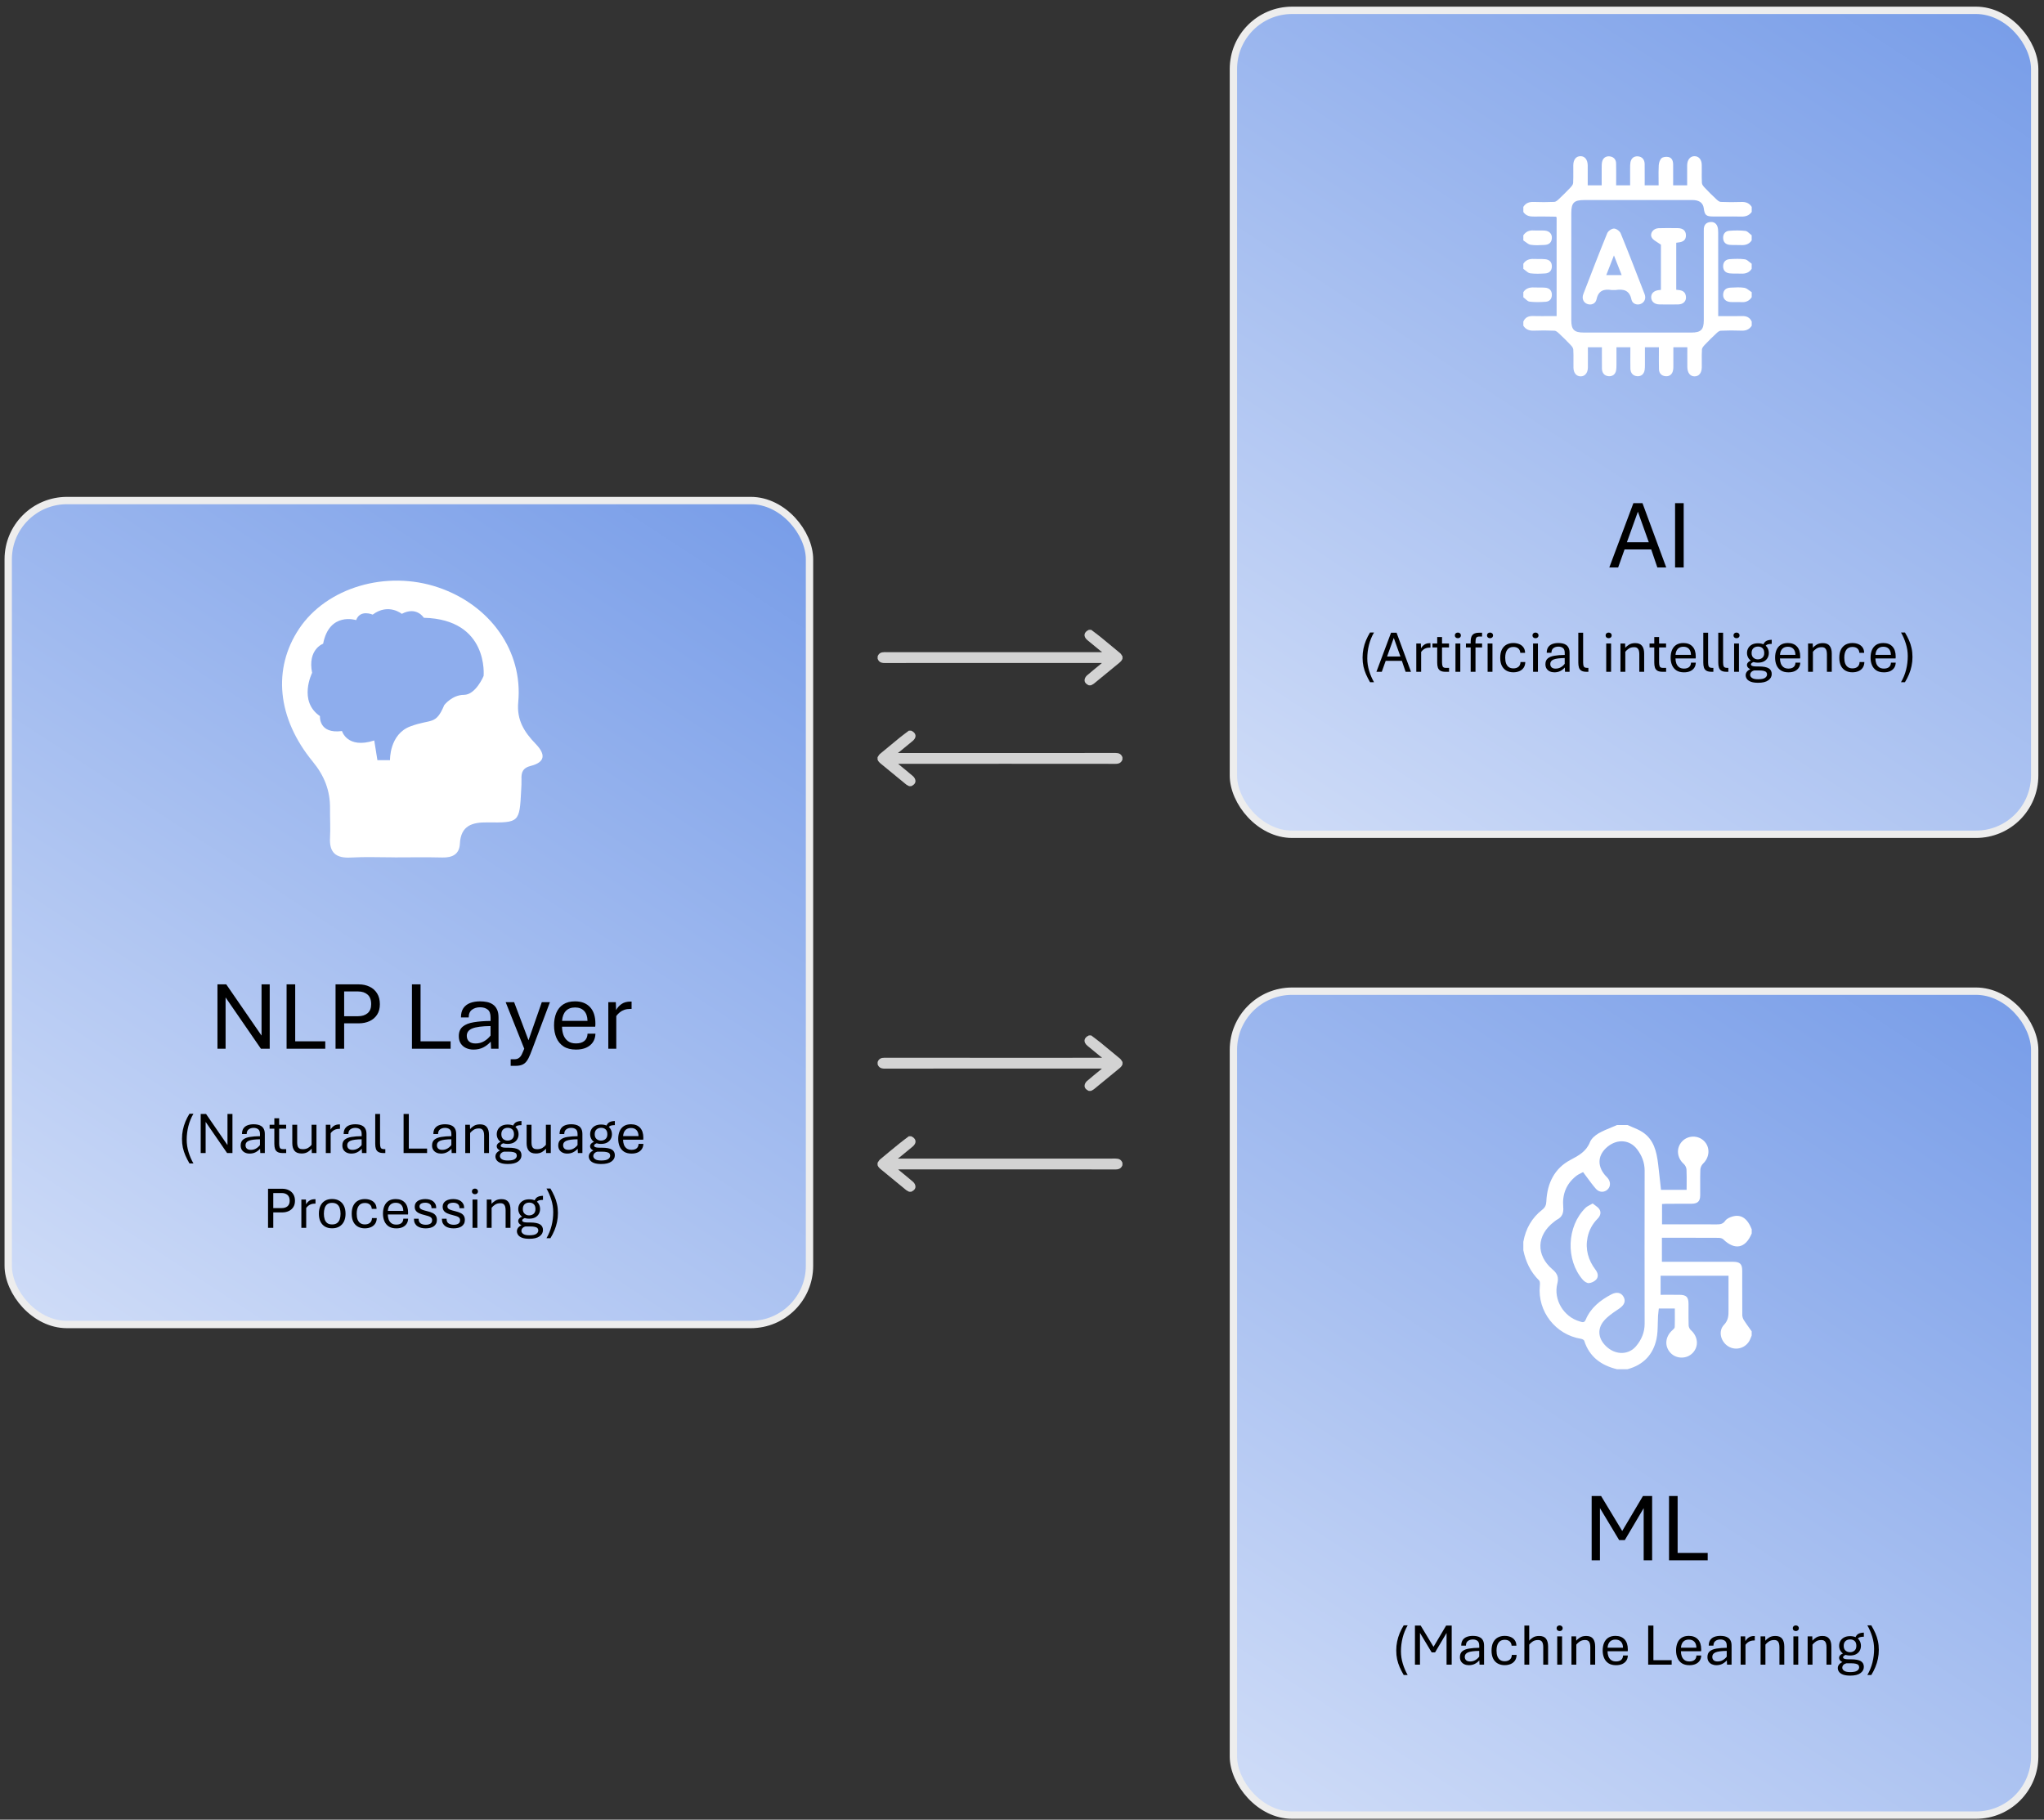 <svg width="246" height="219" viewBox="0 0 246 219" fill="none" xmlns="http://www.w3.org/2000/svg">
<rect x="0" y="0" width="246" height="219" fill="#333333" stroke="none"/>
<rect x="0.989" y="60.242" width="96.437" height="99.164" rx="7.068" fill="url(#paint0_linear_4968_7419)"/>
<rect x="0.989" y="60.242" width="96.437" height="99.164" rx="7.068" stroke="#EDEDED" stroke-width="0.884"/>
<path d="M47.507 103.183C45.744 103.183 43.982 103.107 42.224 103.205C40.443 103.306 39.613 102.63 39.719 100.806C39.785 99.64 39.706 98.465 39.719 97.29C39.741 95.151 39.034 93.358 37.651 91.675C33.34 86.431 32.788 80.468 36.008 75.657C39.321 70.705 46.478 68.58 52.728 70.692C58.979 72.803 62.951 78.338 62.372 84.501C62.164 86.688 63.127 88.136 64.47 89.528C65.667 90.769 65.663 91.728 63.856 92.183C62.915 92.417 62.73 92.96 62.761 93.773C62.778 94.21 62.747 94.652 62.725 95.09C62.527 98.981 62.505 99.021 58.652 98.977C56.837 98.955 55.459 99.348 55.348 101.544C55.286 102.816 54.443 103.231 53.228 103.2C51.319 103.152 49.411 103.187 47.507 103.187V103.183Z" fill="white"/>
<path d="M46.937 91.485C46.937 91.485 46.845 88.362 49.398 87.417C51.951 86.471 52.428 87.324 53.466 84.859C53.466 84.859 54.412 83.626 55.834 83.626C57.257 83.626 58.202 81.356 58.202 81.356C58.202 81.356 58.865 74.54 51.006 74.35C51.006 74.35 50.153 72.932 48.355 73.877C48.355 73.877 46.747 72.552 44.852 73.97C44.852 73.97 43.337 73.307 42.864 74.632C42.864 74.632 39.644 73.59 38.889 77.473C38.889 77.473 36.993 78.135 37.563 80.976C37.563 80.976 35.858 84.382 38.509 86.184C38.509 86.184 38.319 88.362 41.159 87.982C41.159 87.982 41.782 90.169 45.042 89.117L45.422 91.485H46.937Z" fill="#8EADED"/>
<path d="M26.172 126.215V118.47H27.231L31.477 124.633V118.47H32.461V126.215H31.402L27.15 120.041V126.215H26.172ZM34.492 126.215V118.47H35.528V125.323H39.147V126.215H34.492ZM40.384 126.215V118.47H43.181C43.66 118.47 44.092 118.562 44.475 118.746C44.859 118.926 45.162 119.195 45.384 119.552C45.607 119.905 45.718 120.338 45.718 120.852C45.718 121.355 45.607 121.777 45.384 122.118C45.162 122.459 44.859 122.718 44.475 122.895C44.092 123.071 43.66 123.159 43.181 123.159H41.42V126.215H40.384ZM41.42 122.302H43.1C43.568 122.302 43.946 122.183 44.234 121.945C44.525 121.704 44.671 121.339 44.671 120.852C44.671 120.33 44.525 119.945 44.234 119.696C43.942 119.446 43.564 119.322 43.1 119.322H41.42V122.302ZM49.579 126.215V118.47H50.615V125.323H54.234V126.215H49.579ZM56.979 126.318C56.656 126.318 56.361 126.257 56.093 126.134C55.828 126.012 55.615 125.831 55.454 125.593C55.297 125.352 55.218 125.054 55.218 124.702C55.218 124.199 55.375 123.817 55.69 123.557C56.004 123.296 56.449 123.119 57.025 123.027C57.6 122.931 58.273 122.879 59.044 122.872V122.481C59.044 122.001 58.925 121.673 58.688 121.497C58.45 121.316 58.149 121.226 57.784 121.226C57.397 121.226 57.071 121.324 56.806 121.52C56.541 121.715 56.409 122.024 56.409 122.446H55.477C55.477 121.986 55.575 121.614 55.77 121.33C55.97 121.046 56.242 120.839 56.587 120.708C56.937 120.578 57.335 120.513 57.784 120.513C58.072 120.513 58.346 120.54 58.607 120.593C58.872 120.647 59.108 120.745 59.315 120.887C59.526 121.029 59.693 121.228 59.815 121.485C59.938 121.738 59.999 122.066 59.999 122.469V126.215H59.102L59.062 125.363C58.805 125.651 58.505 125.883 58.164 126.059C57.826 126.232 57.431 126.318 56.979 126.318ZM57.232 125.582C57.615 125.582 57.961 125.492 58.267 125.311C58.574 125.131 58.831 124.903 59.039 124.627V123.487C58.018 123.499 57.285 123.595 56.841 123.775C56.399 123.955 56.179 124.251 56.179 124.661C56.179 124.941 56.267 125.166 56.444 125.334C56.624 125.499 56.887 125.582 57.232 125.582ZM61.461 128.275V127.481H61.933C62.151 127.481 62.336 127.421 62.485 127.302C62.639 127.187 62.769 126.994 62.877 126.721L63.095 126.215L60.857 120.61H61.875L63.607 125.196L65.207 120.61H66.185L64.079 126.215L63.814 126.894C63.684 127.228 63.544 127.496 63.394 127.699C63.249 127.903 63.068 128.048 62.853 128.137C62.639 128.229 62.364 128.275 62.031 128.275H61.461ZM69.327 126.318C68.717 126.318 68.216 126.192 67.825 125.939C67.438 125.682 67.15 125.334 66.962 124.897C66.774 124.456 66.68 123.961 66.68 123.413C66.68 122.841 66.77 122.339 66.95 121.905C67.134 121.468 67.412 121.126 67.785 120.881C68.16 120.635 68.636 120.513 69.212 120.513C69.975 120.513 70.573 120.743 71.007 121.203C71.44 121.663 71.657 122.325 71.657 123.188C71.657 123.246 71.655 123.315 71.651 123.395C71.647 123.472 71.642 123.528 71.634 123.562H67.641C67.645 123.927 67.702 124.262 67.813 124.569C67.928 124.872 68.109 125.116 68.354 125.3C68.6 125.484 68.924 125.576 69.327 125.576C69.756 125.576 70.092 125.476 70.334 125.277C70.575 125.074 70.702 124.782 70.713 124.402H71.663C71.651 124.797 71.55 125.139 71.358 125.427C71.166 125.71 70.897 125.931 70.552 126.088C70.207 126.242 69.799 126.318 69.327 126.318ZM67.647 122.86H70.708C70.696 122.339 70.56 121.94 70.299 121.663C70.038 121.387 69.676 121.249 69.212 121.249C68.744 121.249 68.375 121.387 68.107 121.663C67.842 121.936 67.689 122.335 67.647 122.86ZM73.211 126.215V120.61H74.114L74.148 121.566C74.306 121.274 74.524 121.031 74.804 120.835C75.085 120.639 75.449 120.541 75.898 120.541H76.013V121.422H75.88C75.6 121.422 75.355 121.458 75.144 121.531C74.933 121.604 74.749 121.706 74.592 121.836C74.434 121.963 74.294 122.11 74.171 122.279V126.215H73.211Z" fill="black"/>
<path d="M22.802 140.02C22.613 139.693 22.451 139.376 22.316 139.069C22.183 138.763 22.08 138.447 22.008 138.121C21.938 137.795 21.903 137.442 21.903 137.062C21.903 136.689 21.938 136.332 22.008 135.992C22.078 135.649 22.179 135.316 22.312 134.992C22.447 134.668 22.611 134.35 22.802 134.038H23.281C23.006 134.508 22.802 135.011 22.669 135.544C22.536 136.076 22.47 136.619 22.47 137.174C22.47 137.668 22.544 138.162 22.693 138.656C22.845 139.15 23.041 139.605 23.281 140.02H22.802ZM24.155 138.771V134.065H24.798L27.378 137.81V134.065H27.976V138.771H27.333L24.749 135.02V138.771H24.155ZM30.036 138.834C29.84 138.834 29.66 138.797 29.497 138.723C29.336 138.648 29.207 138.538 29.109 138.394C29.014 138.247 28.966 138.066 28.966 137.852C28.966 137.547 29.061 137.315 29.252 137.156C29.444 136.998 29.714 136.89 30.064 136.835C30.413 136.776 30.822 136.745 31.291 136.74V136.502C31.291 136.211 31.218 136.012 31.074 135.905C30.929 135.795 30.747 135.74 30.525 135.74C30.29 135.74 30.091 135.8 29.931 135.919C29.77 136.037 29.689 136.225 29.689 136.481H29.123C29.123 136.202 29.183 135.976 29.301 135.803C29.422 135.631 29.588 135.505 29.798 135.426C30.01 135.346 30.252 135.307 30.525 135.307C30.7 135.307 30.866 135.323 31.025 135.356C31.186 135.388 31.329 135.448 31.455 135.534C31.583 135.62 31.685 135.741 31.759 135.898C31.834 136.051 31.871 136.251 31.871 136.495V138.771H31.326L31.301 138.254C31.145 138.429 30.963 138.57 30.756 138.677C30.551 138.782 30.311 138.834 30.036 138.834ZM30.189 138.387C30.422 138.387 30.632 138.332 30.819 138.223C31.005 138.113 31.161 137.974 31.287 137.807V137.114C30.667 137.121 30.222 137.18 29.952 137.289C29.684 137.399 29.55 137.578 29.55 137.827C29.55 137.998 29.603 138.134 29.71 138.237C29.82 138.337 29.98 138.387 30.189 138.387ZM34.035 138.771C33.76 138.771 33.549 138.728 33.403 138.642C33.256 138.554 33.154 138.428 33.098 138.265C33.045 138.099 33.018 137.901 33.018 137.67V135.838H32.448V135.366H33.018V134.586H33.598V135.366H34.437V135.838H33.598V137.642C33.598 137.854 33.625 138.017 33.679 138.132C33.735 138.244 33.866 138.299 34.074 138.299H34.444V138.771H34.035ZM36.294 138.824C35.9 138.824 35.616 138.714 35.441 138.495C35.266 138.276 35.179 137.974 35.179 137.59V135.366H35.766V137.509C35.766 137.663 35.783 137.801 35.818 137.922C35.853 138.043 35.92 138.137 36.018 138.205C36.116 138.273 36.257 138.306 36.441 138.306C36.697 138.306 36.912 138.254 37.084 138.149C37.257 138.042 37.395 137.918 37.5 137.779V135.366H38.087V138.771H37.525L37.507 138.247C37.398 138.382 37.243 138.513 37.042 138.639C36.844 138.762 36.595 138.824 36.294 138.824ZM39.213 138.771V135.366H39.762L39.783 135.946C39.879 135.769 40.012 135.621 40.182 135.502C40.352 135.384 40.573 135.324 40.846 135.324H40.916V135.859H40.836C40.665 135.859 40.516 135.881 40.388 135.926C40.26 135.97 40.148 136.032 40.052 136.111C39.957 136.188 39.872 136.277 39.797 136.38V138.771H39.213ZM42.273 138.834C42.077 138.834 41.897 138.797 41.734 138.723C41.573 138.648 41.444 138.538 41.346 138.394C41.251 138.247 41.203 138.066 41.203 137.852C41.203 137.547 41.298 137.315 41.489 137.156C41.681 136.998 41.951 136.89 42.3 136.835C42.65 136.776 43.059 136.745 43.528 136.74V136.502C43.528 136.211 43.456 136.012 43.311 135.905C43.166 135.795 42.983 135.74 42.762 135.74C42.527 135.74 42.328 135.8 42.168 135.919C42.007 136.037 41.926 136.225 41.926 136.481H41.36C41.36 136.202 41.419 135.976 41.538 135.803C41.66 135.631 41.825 135.505 42.035 135.426C42.247 135.346 42.489 135.307 42.762 135.307C42.937 135.307 43.103 135.323 43.262 135.356C43.423 135.388 43.566 135.448 43.692 135.534C43.82 135.62 43.922 135.741 43.996 135.898C44.071 136.051 44.108 136.251 44.108 136.495V138.771H43.563L43.538 138.254C43.382 138.429 43.2 138.57 42.993 138.677C42.788 138.782 42.548 138.834 42.273 138.834ZM42.426 138.387C42.66 138.387 42.869 138.332 43.056 138.223C43.242 138.113 43.398 137.974 43.524 137.807V137.114C42.904 137.121 42.459 137.18 42.189 137.289C41.921 137.399 41.787 137.578 41.787 137.827C41.787 137.998 41.84 138.134 41.947 138.237C42.057 138.337 42.217 138.387 42.426 138.387ZM46.178 138.771C45.901 138.771 45.688 138.728 45.542 138.642C45.395 138.554 45.294 138.428 45.241 138.265C45.187 138.099 45.16 137.901 45.16 137.67V134.065H45.741V137.642C45.741 137.854 45.768 138.016 45.821 138.128C45.877 138.24 46.009 138.296 46.216 138.296H46.374V138.771H46.178ZM48.573 138.771V134.065H49.202V138.23H51.401V138.771H48.573ZM53.069 138.834C52.873 138.834 52.694 138.797 52.531 138.723C52.37 138.648 52.24 138.538 52.143 138.394C52.047 138.247 51.999 138.066 51.999 137.852C51.999 137.547 52.095 137.315 52.286 137.156C52.477 136.998 52.748 136.89 53.097 136.835C53.447 136.776 53.856 136.745 54.324 136.74V136.502C54.324 136.211 54.252 136.012 54.108 135.905C53.963 135.795 53.78 135.74 53.559 135.74C53.323 135.74 53.125 135.8 52.964 135.919C52.803 136.037 52.723 136.225 52.723 136.481H52.157C52.157 136.202 52.216 135.976 52.335 135.803C52.456 135.631 52.622 135.505 52.831 135.426C53.044 135.346 53.286 135.307 53.559 135.307C53.733 135.307 53.9 135.323 54.059 135.356C54.219 135.388 54.363 135.448 54.489 135.534C54.617 135.62 54.718 135.741 54.793 135.898C54.867 136.051 54.905 136.251 54.905 136.495V138.771H54.359L54.335 138.254C54.179 138.429 53.997 138.57 53.789 138.677C53.584 138.782 53.344 138.834 53.069 138.834ZM53.223 138.387C53.456 138.387 53.666 138.332 53.852 138.223C54.039 138.113 54.195 137.974 54.321 137.807V137.114C53.701 137.121 53.256 137.18 52.985 137.289C52.717 137.399 52.583 137.578 52.583 137.827C52.583 137.998 52.637 138.134 52.744 138.237C52.853 138.337 53.013 138.387 53.223 138.387ZM55.995 138.771V135.366H56.555L56.576 135.891C56.681 135.753 56.831 135.624 57.027 135.502C57.223 135.379 57.473 135.317 57.779 135.317C58.152 135.317 58.423 135.428 58.593 135.649C58.763 135.868 58.849 136.177 58.849 136.576V138.771H58.265V136.66C58.265 136.494 58.247 136.347 58.212 136.219C58.177 136.091 58.114 135.991 58.023 135.919C57.935 135.844 57.805 135.807 57.635 135.807C57.381 135.807 57.168 135.865 56.995 135.981C56.823 136.096 56.684 136.222 56.579 136.359V138.771H55.995ZM61.132 140.09C60.763 140.09 60.468 140.048 60.247 139.964C60.028 139.88 59.869 139.768 59.772 139.628C59.674 139.488 59.625 139.337 59.625 139.174C59.625 138.975 59.709 138.799 59.876 138.646C60.047 138.492 60.308 138.383 60.66 138.32L60.772 138.128H61.202C61.761 138.128 62.161 138.203 62.401 138.352C62.641 138.499 62.761 138.727 62.761 139.037C62.761 139.345 62.623 139.597 62.348 139.792C62.076 139.991 61.67 140.09 61.132 140.09ZM61.118 139.667C61.514 139.667 61.792 139.611 61.953 139.499C62.116 139.387 62.198 139.248 62.198 139.083C62.198 138.985 62.17 138.9 62.114 138.827C62.06 138.757 61.959 138.703 61.81 138.663C61.663 138.623 61.453 138.604 61.181 138.604H60.663C60.505 138.643 60.382 138.711 60.296 138.806C60.21 138.902 60.167 139.013 60.167 139.139C60.167 139.278 60.24 139.401 60.387 139.506C60.534 139.613 60.777 139.667 61.118 139.667ZM60.653 138.572C60.431 138.549 60.256 138.503 60.128 138.436C60.002 138.366 59.913 138.289 59.859 138.205C59.805 138.119 59.779 138.036 59.779 137.957C59.779 137.843 59.824 137.735 59.915 137.635C60.008 137.533 60.16 137.449 60.369 137.383L60.66 137.565C60.536 137.6 60.438 137.646 60.366 137.702C60.294 137.755 60.258 137.816 60.258 137.883C60.258 137.93 60.279 137.972 60.32 138.009C60.365 138.044 60.438 138.073 60.541 138.097C60.646 138.118 60.79 138.128 60.974 138.128L60.653 138.572ZM61.09 137.67C60.81 137.67 60.572 137.617 60.376 137.509C60.183 137.4 60.036 137.258 59.936 137.083C59.836 136.906 59.785 136.714 59.785 136.509C59.785 136.293 59.836 136.096 59.936 135.919C60.038 135.741 60.188 135.6 60.383 135.495C60.581 135.391 60.823 135.338 61.107 135.338C61.398 135.338 61.641 135.391 61.834 135.495C62.028 135.6 62.172 135.741 62.268 135.919C62.363 136.096 62.411 136.293 62.411 136.509C62.411 136.719 62.362 136.913 62.264 137.09C62.169 137.265 62.023 137.406 61.827 137.513C61.632 137.618 61.386 137.67 61.09 137.67ZM61.086 137.272C61.31 137.272 61.494 137.207 61.639 137.079C61.785 136.951 61.859 136.761 61.859 136.509C61.859 136.246 61.79 136.051 61.653 135.926C61.515 135.797 61.333 135.733 61.107 135.733C60.886 135.733 60.702 135.798 60.555 135.929C60.41 136.06 60.338 136.252 60.338 136.506C60.338 136.762 60.413 136.955 60.562 137.083C60.713 137.209 60.888 137.272 61.086 137.272ZM61.978 135.712L61.74 135.492C61.84 135.273 61.971 135.124 62.132 135.044C62.295 134.965 62.505 134.922 62.761 134.915V135.408C62.598 135.408 62.447 135.426 62.31 135.46C62.175 135.493 62.064 135.577 61.978 135.712ZM64.495 138.824C64.101 138.824 63.817 138.714 63.642 138.495C63.467 138.276 63.38 137.974 63.38 137.59V135.366H63.967V137.509C63.967 137.663 63.985 137.801 64.019 137.922C64.055 138.043 64.121 138.137 64.219 138.205C64.317 138.273 64.458 138.306 64.642 138.306C64.898 138.306 65.113 138.254 65.285 138.149C65.458 138.042 65.596 137.918 65.701 137.779V135.366H66.289V138.771H65.726L65.708 138.247C65.599 138.382 65.444 138.513 65.243 138.639C65.045 138.762 64.796 138.824 64.495 138.824ZM68.257 138.834C68.061 138.834 67.882 138.797 67.719 138.723C67.558 138.648 67.428 138.538 67.331 138.394C67.235 138.247 67.187 138.066 67.187 137.852C67.187 137.547 67.283 137.315 67.474 137.156C67.665 136.998 67.935 136.89 68.285 136.835C68.635 136.776 69.044 136.745 69.512 136.74V136.502C69.512 136.211 69.44 136.012 69.295 135.905C69.151 135.795 68.968 135.74 68.746 135.74C68.511 135.74 68.313 135.8 68.152 135.919C67.991 136.037 67.911 136.225 67.911 136.481H67.344C67.344 136.202 67.404 135.976 67.523 135.803C67.644 135.631 67.809 135.505 68.019 135.426C68.231 135.346 68.474 135.307 68.746 135.307C68.921 135.307 69.088 135.323 69.246 135.356C69.407 135.388 69.551 135.448 69.677 135.534C69.805 135.62 69.906 135.741 69.981 135.898C70.055 136.051 70.093 136.251 70.093 136.495V138.771H69.547L69.523 138.254C69.367 138.429 69.185 138.57 68.977 138.677C68.772 138.782 68.532 138.834 68.257 138.834ZM68.411 138.387C68.644 138.387 68.854 138.332 69.04 138.223C69.227 138.113 69.383 137.974 69.509 137.807V137.114C68.889 137.121 68.444 137.18 68.173 137.289C67.905 137.399 67.771 137.578 67.771 137.827C67.771 137.998 67.825 138.134 67.932 138.237C68.041 138.337 68.201 138.387 68.411 138.387ZM72.369 140.09C72 140.09 71.706 140.048 71.484 139.964C71.265 139.88 71.106 139.768 71.009 139.628C70.911 139.488 70.862 139.337 70.862 139.174C70.862 138.975 70.946 138.799 71.114 138.646C71.284 138.492 71.545 138.383 71.897 138.32L72.008 138.128H72.439C72.998 138.128 73.398 138.203 73.638 138.352C73.878 138.499 73.998 138.727 73.998 139.037C73.998 139.345 73.86 139.597 73.585 139.792C73.313 139.991 72.907 140.09 72.369 140.09ZM72.355 139.667C72.751 139.667 73.029 139.611 73.19 139.499C73.353 139.387 73.435 139.248 73.435 139.083C73.435 138.985 73.407 138.9 73.351 138.827C73.297 138.757 73.196 138.703 73.047 138.663C72.9 138.623 72.69 138.604 72.418 138.604H71.9C71.742 138.643 71.619 138.711 71.533 138.806C71.447 138.902 71.404 139.013 71.404 139.139C71.404 139.278 71.477 139.401 71.624 139.506C71.771 139.613 72.014 139.667 72.355 139.667ZM71.89 138.572C71.668 138.549 71.493 138.503 71.365 138.436C71.239 138.366 71.15 138.289 71.096 138.205C71.042 138.119 71.016 138.036 71.016 137.957C71.016 137.843 71.061 137.735 71.152 137.635C71.245 137.533 71.397 137.449 71.606 137.383L71.897 137.565C71.773 137.6 71.675 137.646 71.603 137.702C71.531 137.755 71.495 137.816 71.495 137.883C71.495 137.93 71.516 137.972 71.558 138.009C71.602 138.044 71.675 138.073 71.778 138.097C71.883 138.118 72.027 138.128 72.211 138.128L71.89 138.572ZM72.327 137.67C72.047 137.67 71.809 137.617 71.614 137.509C71.42 137.4 71.273 137.258 71.173 137.083C71.073 136.906 71.023 136.714 71.023 136.509C71.023 136.293 71.073 136.096 71.173 135.919C71.275 135.741 71.425 135.6 71.621 135.495C71.819 135.391 72.06 135.338 72.344 135.338C72.635 135.338 72.878 135.391 73.071 135.495C73.265 135.6 73.409 135.741 73.505 135.919C73.6 136.096 73.648 136.293 73.648 136.509C73.648 136.719 73.599 136.913 73.501 137.09C73.406 137.265 73.26 137.406 73.064 137.513C72.869 137.618 72.623 137.67 72.327 137.67ZM72.323 137.272C72.547 137.272 72.731 137.207 72.876 137.079C73.022 136.951 73.096 136.761 73.096 136.509C73.096 136.246 73.027 136.051 72.89 135.926C72.752 135.797 72.57 135.733 72.344 135.733C72.123 135.733 71.939 135.798 71.792 135.929C71.647 136.06 71.575 136.252 71.575 136.506C71.575 136.762 71.65 136.955 71.799 137.083C71.95 137.209 72.125 137.272 72.323 137.272ZM73.215 135.712L72.977 135.492C73.077 135.273 73.208 135.124 73.369 135.044C73.532 134.965 73.742 134.922 73.998 134.915V135.408C73.835 135.408 73.684 135.426 73.547 135.46C73.412 135.493 73.301 135.577 73.215 135.712ZM76.012 138.834C75.641 138.834 75.337 138.757 75.099 138.604C74.864 138.447 74.689 138.237 74.575 137.971C74.461 137.703 74.403 137.402 74.403 137.069C74.403 136.721 74.458 136.416 74.568 136.153C74.68 135.887 74.849 135.68 75.075 135.53C75.303 135.381 75.592 135.307 75.942 135.307C76.406 135.307 76.769 135.447 77.033 135.726C77.296 136.006 77.428 136.408 77.428 136.932C77.428 136.967 77.427 137.009 77.424 137.058C77.422 137.105 77.418 137.139 77.414 137.16H74.987C74.99 137.381 75.025 137.585 75.092 137.772C75.162 137.956 75.272 138.104 75.421 138.216C75.57 138.327 75.767 138.383 76.012 138.383C76.273 138.383 76.477 138.323 76.624 138.202C76.77 138.078 76.847 137.901 76.854 137.67H77.431C77.424 137.91 77.362 138.118 77.246 138.292C77.129 138.465 76.966 138.599 76.757 138.695C76.547 138.788 76.299 138.834 76.012 138.834ZM74.991 136.733H76.851C76.844 136.416 76.761 136.174 76.603 136.006C76.444 135.838 76.224 135.754 75.942 135.754C75.657 135.754 75.434 135.838 75.271 136.006C75.11 136.171 75.016 136.414 74.991 136.733ZM32.259 147.771V143.065H33.958C34.25 143.065 34.512 143.121 34.745 143.233C34.978 143.343 35.162 143.506 35.297 143.723C35.433 143.937 35.5 144.201 35.5 144.513C35.5 144.818 35.433 145.075 35.297 145.282C35.162 145.49 34.978 145.647 34.745 145.754C34.512 145.861 34.25 145.915 33.958 145.915H32.889V147.771H32.259ZM32.889 145.394H33.909C34.194 145.394 34.423 145.322 34.598 145.177C34.775 145.03 34.864 144.809 34.864 144.513C34.864 144.196 34.775 143.962 34.598 143.81C34.421 143.659 34.191 143.583 33.909 143.583H32.889V145.394ZM36.269 147.771V144.366H36.818L36.839 144.946C36.935 144.769 37.068 144.621 37.238 144.502C37.408 144.384 37.63 144.324 37.902 144.324H37.972V144.859H37.892C37.722 144.859 37.572 144.881 37.444 144.926C37.316 144.97 37.204 145.032 37.109 145.111C37.013 145.188 36.928 145.277 36.853 145.38V147.771H36.269ZM39.965 147.827C39.632 147.827 39.346 147.757 39.108 147.618C38.871 147.475 38.689 147.274 38.563 147.013C38.44 146.749 38.378 146.437 38.378 146.076C38.378 145.705 38.44 145.388 38.563 145.125C38.689 144.859 38.871 144.655 39.108 144.513C39.346 144.371 39.632 144.3 39.965 144.3C40.305 144.3 40.596 144.371 40.836 144.513C41.078 144.655 41.263 144.859 41.392 145.125C41.522 145.388 41.587 145.705 41.587 146.076C41.587 146.437 41.522 146.749 41.392 147.013C41.263 147.274 41.078 147.475 40.836 147.618C40.596 147.757 40.305 147.827 39.965 147.827ZM39.965 147.362C40.217 147.362 40.417 147.308 40.566 147.198C40.716 147.086 40.823 146.934 40.888 146.74C40.953 146.544 40.986 146.323 40.986 146.076C40.986 145.824 40.953 145.599 40.888 145.401C40.823 145.203 40.716 145.048 40.566 144.936C40.417 144.822 40.217 144.765 39.965 144.765C39.72 144.765 39.526 144.822 39.381 144.936C39.239 145.048 39.136 145.203 39.074 145.401C39.011 145.599 38.979 145.824 38.979 146.076C38.979 146.323 39.011 146.544 39.074 146.74C39.136 146.934 39.239 147.086 39.381 147.198C39.526 147.308 39.72 147.362 39.965 147.362ZM43.905 147.831C43.598 147.831 43.325 147.767 43.087 147.639C42.849 147.508 42.663 147.313 42.528 147.055C42.395 146.794 42.328 146.467 42.328 146.076C42.328 145.684 42.394 145.358 42.524 145.097C42.657 144.833 42.841 144.636 43.077 144.506C43.315 144.373 43.591 144.307 43.905 144.307C44.169 144.307 44.405 144.35 44.615 144.436C44.827 144.522 44.996 144.653 45.122 144.828C45.248 145 45.314 145.219 45.321 145.485H44.745C44.73 145.266 44.651 145.093 44.507 144.967C44.362 144.842 44.165 144.779 43.916 144.779C43.585 144.779 43.338 144.893 43.175 145.121C43.011 145.347 42.93 145.666 42.93 146.076C42.93 146.348 42.966 146.58 43.038 146.772C43.111 146.96 43.22 147.106 43.367 147.209C43.514 147.309 43.697 147.359 43.916 147.359C44.165 147.359 44.368 147.295 44.524 147.167C44.68 147.036 44.762 146.846 44.769 146.597H45.346C45.339 146.872 45.271 147.101 45.143 147.285C45.017 147.467 44.846 147.604 44.629 147.695C44.415 147.785 44.173 147.831 43.905 147.831ZM47.699 147.834C47.328 147.834 47.024 147.757 46.786 147.604C46.551 147.447 46.376 147.237 46.262 146.971C46.148 146.703 46.09 146.402 46.09 146.069C46.09 145.721 46.145 145.416 46.255 145.153C46.367 144.887 46.536 144.68 46.762 144.53C46.99 144.381 47.279 144.307 47.629 144.307C48.093 144.307 48.456 144.447 48.72 144.726C48.983 145.006 49.115 145.408 49.115 145.932C49.115 145.967 49.114 146.009 49.111 146.058C49.109 146.105 49.105 146.139 49.101 146.16H46.674C46.677 146.381 46.712 146.585 46.779 146.772C46.849 146.956 46.959 147.104 47.108 147.216C47.257 147.327 47.454 147.383 47.699 147.383C47.96 147.383 48.164 147.323 48.311 147.202C48.458 147.078 48.534 146.901 48.541 146.67H49.118C49.111 146.91 49.05 147.118 48.933 147.292C48.816 147.465 48.653 147.599 48.444 147.695C48.234 147.788 47.986 147.834 47.699 147.834ZM46.678 145.733H48.538C48.531 145.416 48.448 145.174 48.29 145.006C48.131 144.838 47.911 144.754 47.629 144.754C47.344 144.754 47.121 144.838 46.958 145.006C46.797 145.171 46.703 145.414 46.678 145.733ZM51.23 147.834C51.039 147.834 50.857 147.813 50.685 147.771C50.514 147.73 50.364 147.663 50.234 147.572C50.103 147.481 50.001 147.362 49.926 147.216C49.854 147.066 49.818 146.887 49.818 146.677H50.38C50.38 146.943 50.462 147.13 50.625 147.24C50.791 147.347 50.997 147.401 51.244 147.401C51.465 147.401 51.647 147.359 51.789 147.275C51.934 147.189 52.006 147.048 52.006 146.852C52.006 146.684 51.941 146.559 51.81 146.478C51.682 146.396 51.455 146.317 51.129 146.24C50.863 146.177 50.639 146.105 50.457 146.023C50.276 145.939 50.139 145.835 50.048 145.709C49.957 145.58 49.912 145.42 49.912 145.226C49.912 145.075 49.943 144.942 50.006 144.828C50.072 144.711 50.161 144.614 50.276 144.537C50.392 144.46 50.529 144.403 50.685 144.366C50.841 144.326 51.01 144.307 51.192 144.307C51.371 144.307 51.539 144.328 51.695 144.37C51.854 144.412 51.992 144.477 52.111 144.565C52.232 144.654 52.328 144.768 52.398 144.908C52.468 145.048 52.503 145.216 52.503 145.411H51.936C51.936 145.169 51.864 144.998 51.72 144.898C51.575 144.797 51.399 144.747 51.192 144.747C50.982 144.747 50.812 144.784 50.681 144.859C50.551 144.934 50.485 145.05 50.485 145.209C50.485 145.3 50.514 145.377 50.573 145.439C50.631 145.502 50.729 145.559 50.867 145.611C51.004 145.66 51.189 145.712 51.422 145.768C51.676 145.829 51.89 145.901 52.062 145.985C52.235 146.069 52.364 146.177 52.45 146.31C52.539 146.441 52.583 146.608 52.583 146.814C52.583 146.991 52.548 147.144 52.478 147.275C52.411 147.403 52.315 147.509 52.192 147.593C52.07 147.675 51.927 147.735 51.761 147.775C51.598 147.815 51.421 147.834 51.23 147.834ZM54.593 147.834C54.402 147.834 54.221 147.813 54.048 147.771C53.878 147.73 53.728 147.663 53.597 147.572C53.467 147.481 53.364 147.362 53.289 147.216C53.217 147.066 53.181 146.887 53.181 146.677H53.744C53.744 146.943 53.825 147.13 53.989 147.24C54.154 147.347 54.36 147.401 54.608 147.401C54.829 147.401 55.011 147.359 55.153 147.275C55.297 147.189 55.37 147.048 55.37 146.852C55.37 146.684 55.304 146.559 55.174 146.478C55.046 146.396 54.818 146.317 54.492 146.24C54.226 146.177 54.003 146.105 53.821 146.023C53.639 145.939 53.503 145.835 53.412 145.709C53.321 145.58 53.275 145.42 53.275 145.226C53.275 145.075 53.307 144.942 53.37 144.828C53.435 144.711 53.525 144.614 53.639 144.537C53.756 144.46 53.892 144.403 54.048 144.366C54.204 144.326 54.373 144.307 54.555 144.307C54.734 144.307 54.902 144.328 55.059 144.37C55.217 144.412 55.356 144.477 55.475 144.565C55.596 144.654 55.691 144.768 55.761 144.908C55.831 145.048 55.866 145.216 55.866 145.411H55.3C55.3 145.169 55.227 144.998 55.083 144.898C54.938 144.797 54.763 144.747 54.555 144.747C54.345 144.747 54.175 144.784 54.045 144.859C53.914 144.934 53.849 145.05 53.849 145.209C53.849 145.3 53.878 145.377 53.936 145.439C53.995 145.502 54.092 145.559 54.23 145.611C54.367 145.66 54.553 145.712 54.786 145.768C55.04 145.829 55.253 145.901 55.426 145.985C55.598 146.069 55.727 146.177 55.814 146.31C55.902 146.441 55.947 146.608 55.947 146.814C55.947 146.991 55.912 147.144 55.842 147.275C55.774 147.403 55.678 147.509 55.555 147.593C55.434 147.675 55.29 147.735 55.125 147.775C54.962 147.815 54.785 147.834 54.593 147.834ZM56.87 147.771V144.366H57.453V147.771H56.87ZM57.16 143.726C57.05 143.726 56.962 143.695 56.894 143.632C56.829 143.567 56.796 143.485 56.796 143.387C56.796 143.289 56.829 143.209 56.894 143.146C56.962 143.081 57.05 143.048 57.16 143.048C57.269 143.048 57.358 143.081 57.425 143.146C57.493 143.209 57.527 143.289 57.527 143.387C57.527 143.485 57.493 143.567 57.425 143.632C57.358 143.695 57.269 143.726 57.16 143.726ZM58.583 147.771V144.366H59.142L59.163 144.891C59.268 144.753 59.418 144.624 59.614 144.502C59.81 144.379 60.06 144.317 60.366 144.317C60.739 144.317 61.01 144.428 61.181 144.649C61.351 144.868 61.436 145.177 61.436 145.576V147.771H60.852V145.66C60.852 145.494 60.834 145.347 60.799 145.219C60.764 145.091 60.702 144.991 60.611 144.919C60.522 144.844 60.393 144.807 60.222 144.807C59.968 144.807 59.755 144.865 59.583 144.981C59.41 145.096 59.272 145.222 59.167 145.359V147.771H58.583ZM63.719 149.09C63.351 149.09 63.056 149.048 62.834 148.964C62.615 148.88 62.457 148.768 62.359 148.628C62.261 148.488 62.212 148.337 62.212 148.174C62.212 147.975 62.296 147.799 62.464 147.646C62.634 147.492 62.895 147.383 63.247 147.32L63.359 147.128H63.789C64.348 147.128 64.748 147.203 64.988 147.352C65.228 147.499 65.348 147.727 65.348 148.037C65.348 148.345 65.211 148.597 64.936 148.792C64.663 148.991 64.257 149.09 63.719 149.09ZM63.705 148.667C64.101 148.667 64.38 148.611 64.54 148.499C64.704 148.387 64.785 148.248 64.785 148.083C64.785 147.985 64.757 147.9 64.701 147.827C64.648 147.757 64.546 147.703 64.397 147.663C64.25 147.623 64.04 147.604 63.768 147.604H63.25C63.092 147.643 62.969 147.711 62.883 147.806C62.797 147.902 62.754 148.013 62.754 148.139C62.754 148.278 62.827 148.401 62.974 148.506C63.121 148.613 63.364 148.667 63.705 148.667ZM63.24 147.572C63.018 147.549 62.844 147.503 62.715 147.436C62.59 147.366 62.5 147.289 62.446 147.205C62.393 147.119 62.366 147.036 62.366 146.957C62.366 146.843 62.411 146.735 62.502 146.635C62.595 146.533 62.747 146.449 62.957 146.383L63.247 146.565C63.123 146.6 63.025 146.646 62.953 146.702C62.881 146.755 62.845 146.816 62.845 146.883C62.845 146.93 62.866 146.972 62.908 147.009C62.952 147.044 63.025 147.073 63.128 147.097C63.233 147.118 63.377 147.128 63.562 147.128L63.24 147.572ZM63.677 146.67C63.397 146.67 63.159 146.617 62.964 146.509C62.77 146.4 62.623 146.258 62.523 146.083C62.423 145.906 62.373 145.714 62.373 145.509C62.373 145.293 62.423 145.096 62.523 144.919C62.626 144.741 62.775 144.6 62.971 144.495C63.169 144.391 63.41 144.338 63.694 144.338C63.986 144.338 64.228 144.391 64.422 144.495C64.615 144.6 64.76 144.741 64.855 144.919C64.951 145.096 64.999 145.293 64.999 145.509C64.999 145.719 64.95 145.913 64.852 146.09C64.756 146.265 64.61 146.406 64.415 146.513C64.219 146.618 63.973 146.67 63.677 146.67ZM63.673 146.272C63.897 146.272 64.081 146.207 64.226 146.079C64.373 145.951 64.446 145.761 64.446 145.509C64.446 145.246 64.377 145.051 64.24 144.926C64.102 144.797 63.92 144.733 63.694 144.733C63.473 144.733 63.289 144.798 63.142 144.929C62.997 145.06 62.925 145.252 62.925 145.506C62.925 145.762 63 145.955 63.149 146.083C63.3 146.209 63.475 146.272 63.673 146.272ZM64.565 144.712L64.327 144.492C64.427 144.273 64.558 144.124 64.719 144.044C64.882 143.965 65.092 143.922 65.348 143.915V144.408C65.185 144.408 65.035 144.426 64.897 144.46C64.762 144.493 64.651 144.577 64.565 144.712ZM65.768 149.02C66.045 148.546 66.25 148.044 66.383 147.513C66.516 146.979 66.582 146.434 66.582 145.876C66.582 145.382 66.507 144.889 66.355 144.398C66.204 143.906 66.008 143.452 65.768 143.038H66.243C66.434 143.359 66.597 143.674 66.733 143.982C66.868 144.287 66.97 144.603 67.04 144.929C67.113 145.255 67.149 145.608 67.149 145.988C67.149 146.361 67.113 146.719 67.04 147.062C66.97 147.404 66.868 147.738 66.733 148.062C66.6 148.386 66.437 148.705 66.243 149.02H65.768Z" fill="black"/>
<rect x="148.442" y="1.243" width="96.437" height="99.164" rx="7.068" fill="url(#paint1_linear_4968_7419)"/>
<rect x="148.442" y="1.243" width="96.437" height="99.164" rx="7.068" stroke="#EDEDED" stroke-width="0.884"/>
<path fill-rule="evenodd" clip-rule="evenodd" d="M210.82 25.511C210.512 25.944 210.089 26.076 209.565 26.066C208.889 26.049 208.215 26.052 207.54 26.055H207.54C207.076 26.058 206.612 26.059 206.147 26.055C205.342 26.049 205.159 25.883 205.054 25.078C204.969 24.445 204.567 24.164 203.988 24.093C203.777 24.067 203.563 24.07 203.349 24.074C203.278 24.075 203.206 24.076 203.135 24.076H190.682C189.424 24.076 189.109 24.397 189.109 25.666V38.549C189.109 39.679 189.458 40.024 190.611 40.024H203.552C204.705 40.024 205.054 39.679 205.054 38.549V28.049C205.054 28.003 205.054 27.957 205.053 27.911C205.052 27.773 205.051 27.635 205.061 27.5C205.101 27.057 205.345 26.79 205.785 26.729C206.225 26.668 206.553 26.857 206.699 27.27C206.776 27.49 206.783 27.747 206.787 27.988C206.792 30.322 206.791 32.657 206.79 34.992C206.79 35.77 206.79 36.549 206.79 37.327V38.045C207.087 38.045 207.377 38.046 207.664 38.048C208.34 38.051 208.994 38.054 209.649 38.038C210.194 38.024 210.6 38.19 210.824 38.711V39.199C210.536 39.652 210.13 39.818 209.592 39.794C208.759 39.76 207.924 39.764 207.091 39.801C206.905 39.808 206.705 39.99 206.55 40.136C206.086 40.572 205.629 41.019 205.193 41.479C205.037 41.645 204.844 41.862 204.834 42.061C204.806 42.515 204.81 42.971 204.813 43.426V43.426V43.426V43.426V43.426V43.426V43.426V43.426V43.426V43.426V43.426V43.426V43.427V43.427V43.427C204.815 43.684 204.817 43.94 204.814 44.197C204.807 44.89 204.472 45.3 203.937 45.296C203.42 45.296 203.085 44.873 203.074 44.183C203.068 43.659 203.07 43.134 203.072 42.602V42.602V42.602V42.602V42.602V42.602V42.602V42.602V42.601V42.601V42.6V42.6V42.599V42.599C203.073 42.331 203.074 42.062 203.074 41.791H201.393C201.393 42.039 201.393 42.283 201.393 42.526C201.394 43.003 201.395 43.47 201.393 43.94C201.393 44.163 201.393 44.39 201.345 44.606C201.247 45.07 200.909 45.313 200.462 45.279C199.985 45.242 199.67 44.934 199.66 44.437C199.646 43.818 199.648 43.198 199.651 42.567C199.652 42.312 199.653 42.054 199.653 41.794H197.971V43.882C197.971 44.105 197.971 44.332 197.934 44.549C197.846 45.039 197.511 45.313 197.034 45.276C196.523 45.236 196.236 44.88 196.222 44.369C196.21 43.783 196.213 43.197 196.216 42.601C196.217 42.333 196.219 42.063 196.219 41.791H194.544V43.885C194.544 44.109 194.544 44.335 194.506 44.552C194.422 45.053 194.077 45.31 193.603 45.276C193.088 45.236 192.808 44.88 192.797 44.366C192.786 43.78 192.789 43.193 192.791 42.598C192.793 42.331 192.794 42.062 192.794 41.791H191.105C191.105 42.071 191.107 42.349 191.108 42.624V42.625V42.625V42.625V42.625V42.625V42.625V42.625C191.11 43.17 191.112 43.707 191.105 44.244C191.095 44.884 190.747 45.293 190.246 45.296C189.728 45.296 189.383 44.901 189.37 44.258C189.364 43.977 189.367 43.695 189.369 43.413C189.373 42.962 189.376 42.511 189.349 42.061C189.336 41.858 189.146 41.642 188.991 41.479C188.554 41.016 188.097 40.569 187.634 40.136C187.478 39.99 187.278 39.811 187.092 39.801C186.26 39.764 185.424 39.76 184.591 39.794C184.03 39.815 183.624 39.649 183.336 39.195V38.708C183.556 38.187 183.962 38.021 184.507 38.035C185.181 38.049 185.855 38.046 186.531 38.044C186.801 38.042 187.072 38.041 187.343 38.041V26.14C187.321 26.129 187.302 26.118 187.286 26.108L187.286 26.108C187.257 26.09 187.234 26.076 187.211 26.076C187.01 26.073 186.809 26.07 186.609 26.067C185.957 26.057 185.304 26.047 184.652 26.062C184.118 26.076 183.654 25.984 183.336 25.511V24.898C183.624 24.445 184.03 24.282 184.568 24.302C185.4 24.336 186.236 24.333 187.068 24.296C187.255 24.289 187.454 24.106 187.61 23.961C188.073 23.524 188.527 23.078 188.967 22.614C189.122 22.448 189.315 22.235 189.329 22.032C189.357 21.578 189.353 21.122 189.35 20.667C189.348 20.41 189.346 20.153 189.349 19.897C189.353 19.203 189.684 18.797 190.222 18.797C190.74 18.797 191.078 19.216 191.085 19.91C191.092 20.434 191.09 20.959 191.087 21.492V21.492V21.492V21.492V21.492V21.492V21.492V21.492V21.492C191.086 21.762 191.085 22.032 191.085 22.306H192.767C192.767 22.058 192.767 21.813 192.766 21.572V21.571V21.571V21.571V21.571V21.571V21.571V21.571V21.57V21.57V21.57V21.57V21.57V21.57V21.569C192.765 21.093 192.765 20.626 192.767 20.157C192.767 19.934 192.767 19.707 192.814 19.491C192.912 19.024 193.251 18.783 193.698 18.817C194.175 18.854 194.489 19.162 194.5 19.66C194.514 20.279 194.511 20.898 194.509 21.53V21.53C194.507 21.785 194.506 22.043 194.506 22.303H196.188V20.211C196.188 19.988 196.188 19.761 196.225 19.545C196.313 19.051 196.648 18.78 197.129 18.817C197.64 18.858 197.927 19.213 197.938 19.727C197.949 20.314 197.946 20.9 197.944 21.495V21.495V21.495V21.495V21.495V21.495V21.495V21.495C197.942 21.762 197.941 22.031 197.941 22.303H199.619C199.619 22.062 199.617 21.825 199.614 21.589V21.589V21.589V21.588V21.588V21.588V21.588V21.588C199.608 21.017 199.602 20.459 199.633 19.903C199.65 19.606 199.762 19.237 199.965 19.044C200.141 18.881 200.526 18.844 200.79 18.895C201.234 18.983 201.362 19.379 201.366 19.792C201.372 20.342 201.37 20.891 201.368 21.449C201.367 21.732 201.366 22.017 201.366 22.306H203.054C203.054 22.026 203.053 21.748 203.052 21.472V21.472V21.472V21.472V21.472V21.472V21.471V21.471C203.05 20.925 203.047 20.387 203.054 19.849C203.081 19.206 203.433 18.797 203.934 18.797C204.452 18.797 204.797 19.196 204.81 19.839C204.816 20.12 204.813 20.402 204.811 20.683C204.807 21.134 204.804 21.585 204.831 22.035C204.844 22.238 205.034 22.451 205.193 22.617C205.629 23.081 206.083 23.528 206.55 23.964C206.705 24.11 206.905 24.289 207.091 24.299C207.924 24.336 208.759 24.336 209.592 24.306C210.127 24.286 210.536 24.448 210.824 24.901V25.514L210.82 25.511ZM183.336 31.744C183.644 31.267 184.097 31.135 184.635 31.166C184.825 31.176 185.017 31.175 185.208 31.174C185.463 31.172 185.717 31.171 185.969 31.196C186.48 31.247 186.784 31.544 186.771 32.083C186.757 32.593 186.449 32.878 185.969 32.908C185.366 32.946 184.747 32.972 184.155 32.891C183.955 32.859 183.771 32.705 183.587 32.551C183.504 32.481 183.421 32.411 183.336 32.353V31.744ZM209.519 32.932C210.057 32.962 210.51 32.83 210.818 32.353V31.741C210.735 31.683 210.653 31.615 210.571 31.546C210.386 31.392 210.201 31.237 209.999 31.209C209.407 31.125 208.788 31.152 208.185 31.189C207.705 31.219 207.397 31.507 207.383 32.015C207.37 32.553 207.674 32.85 208.185 32.901C208.437 32.926 208.691 32.925 208.946 32.923C209.137 32.922 209.329 32.922 209.519 32.932ZM183.336 28.323C183.63 27.883 184.04 27.7 184.568 27.734C184.784 27.747 185.002 27.744 185.219 27.741C185.448 27.738 185.676 27.735 185.901 27.751C186.466 27.791 186.791 28.14 186.771 28.641C186.75 29.182 186.422 29.45 185.914 29.477L185.797 29.483C185.27 29.512 184.733 29.542 184.219 29.46C184.004 29.427 183.804 29.276 183.604 29.124L183.604 29.124L183.604 29.124L183.604 29.124C183.515 29.056 183.426 28.989 183.336 28.932V28.323ZM209.512 29.496C210.043 29.523 210.506 29.408 210.818 28.931V28.319C210.741 28.262 210.665 28.192 210.589 28.123C210.42 27.969 210.251 27.814 210.067 27.791C209.43 27.713 208.774 27.727 208.131 27.774C207.647 27.808 207.373 28.136 207.383 28.64C207.397 29.148 207.694 29.429 208.178 29.469C208.43 29.491 208.684 29.49 208.939 29.489H208.939C209.13 29.488 209.322 29.488 209.512 29.496ZM183.336 35.161C183.647 34.684 184.111 34.569 184.642 34.596C184.832 34.605 185.023 34.604 185.214 34.604H185.215H185.215C185.469 34.603 185.724 34.602 185.975 34.623C186.459 34.664 186.757 34.945 186.771 35.452C186.781 35.957 186.507 36.285 186.023 36.319C185.38 36.366 184.723 36.38 184.087 36.302C183.903 36.278 183.733 36.123 183.565 35.969C183.489 35.9 183.413 35.831 183.336 35.774V35.161ZM209.587 36.363C210.115 36.397 210.524 36.214 210.818 35.774L210.822 35.777V35.165C210.729 35.108 210.639 35.039 210.548 34.971L210.548 34.971L210.548 34.971C210.349 34.821 210.151 34.672 209.935 34.637C209.422 34.555 208.885 34.585 208.357 34.614L208.24 34.62C207.732 34.647 207.404 34.914 207.384 35.456C207.363 35.957 207.688 36.305 208.253 36.346C208.479 36.361 208.707 36.358 208.935 36.355H208.935H208.935C209.152 36.352 209.37 36.35 209.587 36.363ZM194.16 34.907L194.16 34.907C194.091 34.91 194.023 34.913 193.958 34.904C193.034 34.759 192.377 34.958 192.147 36.021C192.029 36.562 191.508 36.752 191.047 36.589C190.574 36.42 190.347 35.936 190.56 35.385C191.501 32.938 192.442 30.495 193.433 28.069C193.541 27.801 193.971 27.503 194.249 27.507C194.526 27.507 194.942 27.815 195.054 28.085C195.973 30.332 196.849 32.6 197.725 34.866L197.725 34.866L197.93 35.398C198.13 35.913 197.927 36.376 197.477 36.572C197.04 36.762 196.458 36.579 196.35 36.055C196.117 34.921 195.396 34.765 194.445 34.904C194.404 34.911 194.364 34.909 194.323 34.906C194.303 34.905 194.282 34.904 194.262 34.904C194.228 34.904 194.194 34.906 194.16 34.907ZM193.318 33.107H195.172C194.968 32.587 194.775 32.095 194.571 31.578L194.242 30.738C193.931 31.538 193.662 32.227 193.376 32.959L193.318 33.107ZM199.456 29.156C199.595 29.242 199.746 29.337 199.902 29.45L199.895 29.453V34.884C199.79 34.898 199.729 34.904 199.668 34.911C199.063 34.969 198.707 35.304 198.724 35.801C198.741 36.299 199.13 36.63 199.729 36.637C200.484 36.647 201.239 36.654 201.99 36.637C202.629 36.623 202.998 36.197 202.897 35.612C202.786 34.964 202.262 34.919 201.751 34.875L201.739 34.874V29.216C201.773 29.211 201.802 29.206 201.827 29.203C201.886 29.193 201.927 29.187 201.97 29.182C202.626 29.121 202.917 28.847 202.907 28.302C202.897 27.771 202.555 27.463 201.932 27.456C201.821 27.456 201.711 27.454 201.6 27.453C200.936 27.447 200.272 27.44 199.611 27.463C198.951 27.487 198.498 28.127 198.819 28.634C198.95 28.839 199.18 28.983 199.456 29.156Z" fill="white"/>
<path d="M193.683 68.297L196.583 60.552H197.676L200.536 68.297H199.466L198.729 66.128H195.518L194.747 68.297H193.683ZM195.8 65.259H198.436L197.124 61.582L195.8 65.259ZM201.6 68.297V60.552H202.636V68.297H201.6Z" fill="black"/>
<path d="M164.888 82.102C164.699 81.775 164.537 81.458 164.402 81.151C164.269 80.845 164.167 80.529 164.094 80.203C164.024 79.877 163.989 79.524 163.989 79.144C163.989 78.771 164.024 78.414 164.094 78.074C164.164 77.731 164.266 77.398 164.399 77.074C164.534 76.75 164.697 76.432 164.888 76.12H165.367C165.092 76.59 164.888 77.093 164.755 77.626C164.622 78.158 164.556 78.701 164.556 79.256C164.556 79.75 164.63 80.244 164.78 80.738C164.931 81.232 165.127 81.687 165.367 82.102H164.888ZM165.654 80.853L167.416 76.147H168.08L169.818 80.853H169.168L168.72 79.535H166.769L166.301 80.853H165.654ZM166.94 79.007H168.542L167.745 76.773L166.94 79.007ZM170.454 80.853V77.448H171.003L171.024 78.028C171.12 77.851 171.252 77.703 171.423 77.585C171.593 77.466 171.814 77.406 172.087 77.406H172.157V77.941H172.076C171.906 77.941 171.757 77.963 171.629 78.007C171.501 78.052 171.389 78.114 171.293 78.193C171.198 78.27 171.113 78.359 171.038 78.462V80.853H170.454ZM173.989 80.853C173.714 80.853 173.503 80.81 173.356 80.724C173.209 80.636 173.108 80.51 173.052 80.347C172.998 80.181 172.971 79.983 172.971 79.752V77.92H172.402V77.448H172.971V76.668H173.552V77.448H174.391V77.92H173.552V79.724C173.552 79.936 173.579 80.1 173.632 80.214C173.688 80.326 173.82 80.382 174.027 80.382H174.398V80.853H173.989ZM175.167 80.853V77.448H175.751V80.853H175.167ZM175.457 76.808C175.348 76.808 175.259 76.777 175.192 76.714C175.126 76.649 175.094 76.567 175.094 76.469C175.094 76.371 175.126 76.291 175.192 76.228C175.259 76.163 175.348 76.13 175.457 76.13C175.567 76.13 175.655 76.163 175.723 76.228C175.791 76.291 175.824 76.371 175.824 76.469C175.824 76.567 175.791 76.649 175.723 76.714C175.655 76.777 175.567 76.808 175.457 76.808ZM176.999 80.853V77.92H176.429V77.448H176.999V77.252C176.999 77.08 177.013 76.925 177.041 76.787C177.071 76.65 177.123 76.534 177.195 76.441C177.27 76.346 177.372 76.273 177.503 76.224C177.636 76.173 177.807 76.147 178.017 76.147H178.37V76.606H178.055C177.848 76.606 177.716 76.662 177.66 76.773C177.606 76.885 177.58 77.047 177.58 77.259V77.448H178.373V77.92H177.58V80.853H176.999ZM179.038 80.853V77.448H179.621V80.853H179.038ZM179.328 76.808C179.218 76.808 179.13 76.777 179.062 76.714C178.997 76.649 178.964 76.567 178.964 76.469C178.964 76.371 178.997 76.291 179.062 76.228C179.13 76.163 179.218 76.13 179.328 76.13C179.437 76.13 179.526 76.163 179.593 76.228C179.661 76.291 179.695 76.371 179.695 76.469C179.695 76.567 179.661 76.649 179.593 76.714C179.526 76.777 179.437 76.808 179.328 76.808ZM182.132 80.913C181.824 80.913 181.551 80.849 181.314 80.721C181.076 80.59 180.889 80.395 180.754 80.137C180.621 79.876 180.555 79.549 180.555 79.158C180.555 78.766 180.62 78.44 180.751 78.179C180.884 77.915 181.068 77.719 181.303 77.588C181.541 77.455 181.817 77.389 182.132 77.389C182.395 77.389 182.632 77.432 182.841 77.518C183.054 77.604 183.223 77.735 183.348 77.91C183.474 78.082 183.541 78.301 183.548 78.567H182.971C182.957 78.348 182.878 78.175 182.733 78.049C182.589 77.924 182.392 77.861 182.142 77.861C181.811 77.861 181.564 77.975 181.401 78.203C181.238 78.429 181.156 78.748 181.156 79.158C181.156 79.43 181.192 79.662 181.265 79.854C181.337 80.042 181.446 80.188 181.593 80.291C181.74 80.391 181.923 80.441 182.142 80.441C182.392 80.441 182.594 80.377 182.751 80.249C182.907 80.118 182.988 79.928 182.995 79.679H183.572C183.565 79.954 183.498 80.183 183.369 80.368C183.244 80.549 183.072 80.686 182.855 80.777C182.641 80.868 182.4 80.913 182.132 80.913ZM184.509 80.853V77.448H185.093V80.853H184.509ZM184.799 76.808C184.69 76.808 184.601 76.777 184.534 76.714C184.468 76.649 184.436 76.567 184.436 76.469C184.436 76.371 184.468 76.291 184.534 76.228C184.601 76.163 184.69 76.13 184.799 76.13C184.909 76.13 184.998 76.163 185.065 76.228C185.133 76.291 185.167 76.371 185.167 76.469C185.167 76.567 185.133 76.649 185.065 76.714C184.998 76.777 184.909 76.808 184.799 76.808ZM187.065 80.916C186.869 80.916 186.69 80.879 186.527 80.805C186.366 80.73 186.236 80.62 186.139 80.476C186.043 80.329 185.995 80.148 185.995 79.934C185.995 79.629 186.091 79.397 186.282 79.238C186.473 79.08 186.743 78.972 187.093 78.917C187.443 78.858 187.852 78.827 188.32 78.822V78.584C188.32 78.293 188.248 78.094 188.103 77.987C187.959 77.877 187.776 77.822 187.555 77.822C187.319 77.822 187.121 77.882 186.96 78.001C186.799 78.119 186.719 78.307 186.719 78.563H186.152C186.152 78.284 186.212 78.058 186.331 77.885C186.452 77.713 186.617 77.587 186.827 77.508C187.039 77.428 187.282 77.389 187.555 77.389C187.729 77.389 187.896 77.405 188.054 77.438C188.215 77.47 188.359 77.53 188.485 77.616C188.613 77.702 188.714 77.823 188.789 77.98C188.863 78.133 188.901 78.333 188.901 78.577V80.853H188.355L188.331 80.336C188.175 80.511 187.993 80.652 187.785 80.759C187.58 80.864 187.34 80.916 187.065 80.916ZM187.219 80.469C187.452 80.469 187.662 80.414 187.848 80.305C188.035 80.195 188.191 80.056 188.317 79.888V79.196C187.697 79.203 187.251 79.261 186.981 79.371C186.713 79.481 186.579 79.66 186.579 79.909C186.579 80.08 186.633 80.216 186.74 80.319C186.849 80.419 187.009 80.469 187.219 80.469ZM190.97 80.853C190.693 80.853 190.481 80.81 190.334 80.724C190.187 80.636 190.087 80.51 190.033 80.347C189.98 80.181 189.953 79.983 189.953 79.752V76.147H190.533V79.724C190.533 79.936 190.56 80.098 190.614 80.21C190.67 80.322 190.801 80.378 191.009 80.378H191.166V80.853H190.97ZM193.313 80.853V77.448H193.897V80.853H193.313ZM193.603 76.808C193.494 76.808 193.405 76.777 193.337 76.714C193.272 76.649 193.239 76.567 193.239 76.469C193.239 76.371 193.272 76.291 193.337 76.228C193.405 76.163 193.494 76.13 193.603 76.13C193.713 76.13 193.801 76.163 193.869 76.228C193.936 76.291 193.97 76.371 193.97 76.469C193.97 76.567 193.936 76.649 193.869 76.714C193.801 76.777 193.713 76.808 193.603 76.808ZM195.026 80.853V77.448H195.585L195.606 77.973C195.711 77.835 195.862 77.706 196.057 77.585C196.253 77.461 196.504 77.399 196.809 77.399C197.182 77.399 197.454 77.51 197.624 77.731C197.794 77.95 197.879 78.259 197.879 78.658V80.853H197.295V78.742C197.295 78.576 197.278 78.429 197.243 78.301C197.208 78.173 197.145 78.073 197.054 78.001C196.965 77.926 196.836 77.889 196.666 77.889C196.412 77.889 196.198 77.947 196.026 78.064C195.854 78.178 195.715 78.304 195.61 78.441V80.853H195.026ZM200.113 80.853C199.838 80.853 199.627 80.81 199.48 80.724C199.334 80.636 199.232 80.51 199.176 80.347C199.123 80.181 199.096 79.983 199.096 79.752V77.92H198.526V77.448H199.096V76.668H199.676V77.448H200.515V77.92H199.676V79.724C199.676 79.936 199.703 80.1 199.757 80.214C199.813 80.326 199.944 80.382 200.152 80.382H200.522V80.853H200.113ZM202.672 80.916C202.302 80.916 201.998 80.84 201.76 80.686C201.525 80.529 201.35 80.319 201.235 80.053C201.121 79.785 201.064 79.484 201.064 79.151C201.064 78.803 201.119 78.498 201.229 78.235C201.34 77.969 201.509 77.762 201.735 77.612C201.964 77.463 202.253 77.389 202.603 77.389C203.066 77.389 203.43 77.528 203.693 77.808C203.957 78.088 204.088 78.49 204.088 79.014C204.088 79.049 204.087 79.091 204.085 79.14C204.083 79.187 204.079 79.221 204.074 79.242H201.648C201.65 79.463 201.685 79.667 201.753 79.854C201.823 80.038 201.932 80.186 202.082 80.298C202.231 80.409 202.428 80.465 202.672 80.465C202.934 80.465 203.137 80.405 203.284 80.284C203.431 80.16 203.508 79.983 203.515 79.752H204.092C204.085 79.992 204.023 80.2 203.907 80.374C203.79 80.547 203.627 80.681 203.417 80.777C203.207 80.87 202.959 80.916 202.672 80.916ZM201.652 78.815H203.512C203.505 78.498 203.422 78.256 203.263 78.088C203.105 77.92 202.885 77.836 202.603 77.836C202.318 77.836 202.094 77.92 201.931 78.088C201.77 78.253 201.677 78.496 201.652 78.815ZM206.011 80.853C205.734 80.853 205.522 80.81 205.375 80.724C205.228 80.636 205.128 80.51 205.074 80.347C205.021 80.181 204.994 79.983 204.994 79.752V76.147H205.574V79.724C205.574 79.936 205.601 80.098 205.655 80.21C205.711 80.322 205.842 80.378 206.05 80.378H206.207V80.853H206.011ZM207.816 80.853C207.538 80.853 207.326 80.81 207.179 80.724C207.032 80.636 206.932 80.51 206.879 80.347C206.825 80.181 206.798 79.983 206.798 79.752V76.147H207.378V79.724C207.378 79.936 207.405 80.098 207.459 80.21C207.515 80.322 207.647 80.378 207.854 80.378H208.011V80.853H207.816ZM208.704 80.853V77.448H209.287V80.853H208.704ZM208.994 76.808C208.884 76.808 208.796 76.777 208.728 76.714C208.663 76.649 208.63 76.567 208.63 76.469C208.63 76.371 208.663 76.291 208.728 76.228C208.796 76.163 208.884 76.13 208.994 76.13C209.103 76.13 209.192 76.163 209.259 76.228C209.327 76.291 209.361 76.371 209.361 76.469C209.361 76.567 209.327 76.649 209.259 76.714C209.192 76.777 209.103 76.808 208.994 76.808ZM211.602 82.172C211.234 82.172 210.939 82.13 210.717 82.046C210.498 81.962 210.34 81.85 210.242 81.71C210.144 81.57 210.095 81.419 210.095 81.256C210.095 81.058 210.179 80.882 210.347 80.728C210.517 80.574 210.778 80.465 211.13 80.403L211.242 80.21H211.672C212.231 80.21 212.631 80.285 212.871 80.434C213.111 80.581 213.231 80.809 213.231 81.119C213.231 81.427 213.094 81.679 212.819 81.874C212.546 82.073 212.14 82.172 211.602 82.172ZM211.588 81.749C211.984 81.749 212.263 81.693 212.424 81.581C212.587 81.469 212.668 81.33 212.668 81.165C212.668 81.067 212.64 80.982 212.584 80.909C212.531 80.84 212.429 80.785 212.28 80.745C212.133 80.706 211.924 80.686 211.651 80.686H211.133C210.975 80.725 210.853 80.793 210.766 80.888C210.68 80.984 210.637 81.095 210.637 81.221C210.637 81.361 210.71 81.483 210.857 81.588C211.004 81.695 211.248 81.749 211.588 81.749ZM211.123 80.654C210.902 80.631 210.727 80.585 210.599 80.518C210.473 80.448 210.383 80.371 210.329 80.287C210.276 80.201 210.249 80.118 210.249 80.039C210.249 79.925 210.294 79.817 210.385 79.717C210.479 79.615 210.63 79.531 210.84 79.466L211.13 79.647C211.006 79.682 210.909 79.728 210.836 79.784C210.764 79.837 210.728 79.898 210.728 79.966C210.728 80.012 210.749 80.054 210.791 80.091C210.835 80.126 210.909 80.155 211.011 80.179C211.116 80.2 211.261 80.21 211.445 80.21L211.123 80.654ZM211.56 79.752C211.28 79.752 211.043 79.699 210.847 79.591C210.653 79.482 210.506 79.34 210.406 79.165C210.306 78.988 210.256 78.796 210.256 78.591C210.256 78.375 210.306 78.178 210.406 78.001C210.509 77.823 210.658 77.682 210.854 77.578C211.052 77.473 211.293 77.42 211.578 77.42C211.869 77.42 212.111 77.473 212.305 77.578C212.498 77.682 212.643 77.823 212.738 78.001C212.834 78.178 212.882 78.375 212.882 78.591C212.882 78.801 212.833 78.995 212.735 79.172C212.639 79.347 212.494 79.488 212.298 79.595C212.102 79.7 211.856 79.752 211.56 79.752ZM211.557 79.354C211.78 79.354 211.964 79.29 212.109 79.161C212.256 79.033 212.329 78.843 212.329 78.591C212.329 78.328 212.26 78.133 212.123 78.007C211.985 77.879 211.804 77.815 211.578 77.815C211.356 77.815 211.172 77.88 211.025 78.011C210.881 78.142 210.808 78.334 210.808 78.588C210.808 78.844 210.883 79.037 211.032 79.165C211.184 79.291 211.358 79.354 211.557 79.354ZM212.448 77.794L212.21 77.574C212.311 77.355 212.441 77.206 212.602 77.126C212.765 77.047 212.975 77.004 213.231 76.997V77.49C213.068 77.49 212.918 77.508 212.78 77.543C212.645 77.575 212.534 77.659 212.448 77.794ZM215.245 80.916C214.875 80.916 214.57 80.84 214.333 80.686C214.097 80.529 213.922 80.319 213.808 80.053C213.694 79.785 213.637 79.484 213.637 79.151C213.637 78.803 213.692 78.498 213.801 78.235C213.913 77.969 214.082 77.762 214.308 77.612C214.537 77.463 214.826 77.389 215.175 77.389C215.639 77.389 216.003 77.528 216.266 77.808C216.529 78.088 216.661 78.49 216.661 79.014C216.661 79.049 216.66 79.091 216.658 79.14C216.655 79.187 216.652 79.221 216.647 79.242H214.221C214.223 79.463 214.258 79.667 214.326 79.854C214.396 80.038 214.505 80.186 214.654 80.298C214.803 80.409 215 80.465 215.245 80.465C215.506 80.465 215.71 80.405 215.857 80.284C216.004 80.16 216.081 79.983 216.088 79.752H216.665C216.658 79.992 216.596 80.2 216.479 80.374C216.363 80.547 216.2 80.681 215.99 80.777C215.78 80.87 215.532 80.916 215.245 80.916ZM214.224 78.815H216.084C216.077 78.498 215.995 78.256 215.836 78.088C215.678 77.92 215.457 77.836 215.175 77.836C214.891 77.836 214.667 77.92 214.504 78.088C214.343 78.253 214.25 78.496 214.224 78.815ZM217.605 80.853V77.448H218.165L218.186 77.973C218.29 77.835 218.441 77.706 218.637 77.585C218.832 77.461 219.083 77.399 219.388 77.399C219.761 77.399 220.033 77.51 220.203 77.731C220.373 77.95 220.458 78.259 220.458 78.658V80.853H219.874V78.742C219.874 78.576 219.857 78.429 219.822 78.301C219.787 78.173 219.724 78.073 219.633 78.001C219.544 77.926 219.415 77.889 219.245 77.889C218.991 77.889 218.778 77.947 218.605 78.064C218.433 78.178 218.294 78.304 218.189 78.441V80.853H217.605ZM222.94 80.913C222.633 80.913 222.36 80.849 222.122 80.721C221.885 80.59 221.698 80.395 221.563 80.137C221.43 79.876 221.364 79.549 221.364 79.158C221.364 78.766 221.429 78.44 221.559 78.179C221.692 77.915 221.876 77.719 222.112 77.588C222.35 77.455 222.626 77.389 222.94 77.389C223.204 77.389 223.44 77.432 223.65 77.518C223.862 77.604 224.031 77.735 224.157 77.91C224.283 78.082 224.349 78.301 224.356 78.567H223.78C223.766 78.348 223.686 78.175 223.542 78.049C223.397 77.924 223.2 77.861 222.951 77.861C222.62 77.861 222.373 77.975 222.21 78.203C222.047 78.429 221.965 78.748 221.965 79.158C221.965 79.43 222.001 79.662 222.073 79.854C222.146 80.042 222.255 80.188 222.402 80.291C222.549 80.391 222.732 80.441 222.951 80.441C223.2 80.441 223.403 80.377 223.559 80.249C223.715 80.118 223.797 79.928 223.804 79.679H224.381C224.374 79.954 224.306 80.183 224.178 80.368C224.052 80.549 223.881 80.686 223.664 80.777C223.45 80.868 223.209 80.913 222.94 80.913ZM226.734 80.916C226.363 80.916 226.059 80.84 225.821 80.686C225.586 80.529 225.411 80.319 225.297 80.053C225.183 79.785 225.126 79.484 225.126 79.151C225.126 78.803 225.18 78.498 225.29 78.235C225.402 77.969 225.571 77.762 225.797 77.612C226.025 77.463 226.314 77.389 226.664 77.389C227.128 77.389 227.491 77.528 227.755 77.808C228.018 78.088 228.15 78.49 228.15 79.014C228.15 79.049 228.149 79.091 228.146 79.14C228.144 79.187 228.141 79.221 228.136 79.242H225.71C225.712 79.463 225.747 79.667 225.814 79.854C225.884 80.038 225.994 80.186 226.143 80.298C226.292 80.409 226.489 80.465 226.734 80.465C226.995 80.465 227.199 80.405 227.346 80.284C227.493 80.16 227.57 79.983 227.577 79.752H228.153C228.146 79.992 228.085 80.2 227.968 80.374C227.852 80.547 227.688 80.681 227.479 80.777C227.269 80.87 227.021 80.916 226.734 80.916ZM225.713 78.815H227.573C227.566 78.498 227.483 78.256 227.325 78.088C227.166 77.92 226.946 77.836 226.664 77.836C226.38 77.836 226.156 77.92 225.993 78.088C225.832 78.253 225.739 78.496 225.713 78.815ZM228.79 82.102C229.067 81.629 229.272 81.126 229.405 80.595C229.538 80.061 229.604 79.516 229.604 78.959C229.604 78.464 229.529 77.971 229.377 77.48C229.226 76.988 229.03 76.534 228.79 76.12H229.265C229.456 76.441 229.62 76.756 229.755 77.064C229.89 77.369 229.993 77.685 230.062 78.011C230.135 78.337 230.171 78.691 230.171 79.07C230.171 79.443 230.135 79.801 230.062 80.144C229.993 80.486 229.89 80.82 229.755 81.144C229.622 81.468 229.459 81.787 229.265 82.102H228.79Z" fill="black"/>
<rect x="148.442" y="119.289" width="96.437" height="99.164" rx="7.068" fill="url(#paint2_linear_4968_7419)"/>
<rect x="148.442" y="119.289" width="96.437" height="99.164" rx="7.068" stroke="#EDEDED" stroke-width="0.884"/>
<path fill-rule="evenodd" clip-rule="evenodd" d="M194.613 164.788H195.88L195.869 164.785C197.752 164.283 198.942 163.059 199.355 161.184C199.491 160.565 199.505 159.919 199.518 159.273C199.525 158.968 199.531 158.662 199.55 158.359C199.562 158.164 199.585 157.969 199.609 157.771C199.62 157.676 199.632 157.579 199.642 157.482H201.569C201.569 157.684 201.57 157.884 201.571 158.083C201.573 158.634 201.576 159.173 201.557 159.71C201.554 159.839 201.4 159.985 201.285 160.085C200.399 160.86 200.296 162.021 201.053 162.824C201.758 163.572 203.008 163.575 203.716 162.832C204.476 162.038 204.373 160.865 203.504 160.085C203.358 159.953 203.237 159.715 203.232 159.521C203.212 158.918 203.214 158.316 203.216 157.713C203.217 157.45 203.218 157.186 203.217 156.923C203.215 156.097 202.954 155.836 202.113 155.83C201.61 155.827 201.107 155.828 200.606 155.829C200.356 155.83 200.106 155.83 199.857 155.83V153.539H208.031V154.577V157.617L208.031 157.647C208.032 158.297 208.032 158.873 207.487 159.443C206.75 160.214 207.097 161.499 208.029 162.052C208.946 162.6 210.139 162.23 210.603 161.255C210.658 161.14 210.704 161.021 210.751 160.902C210.773 160.846 210.795 160.79 210.818 160.733V160.226C210.735 160.107 210.65 159.989 210.565 159.871C210.328 159.54 210.09 159.209 209.872 158.867C209.763 158.692 209.689 158.463 209.689 158.259C209.679 157.078 209.68 155.898 209.68 154.717C209.681 154.127 209.681 153.537 209.68 152.946C209.68 152.126 209.411 151.859 208.582 151.859H200.015V148.966H202.466C202.79 148.966 203.114 148.966 203.437 148.966C204.569 148.965 205.7 148.964 206.83 148.975C207.019 148.978 207.263 149.024 207.389 149.147C208.794 150.503 210.073 150.251 210.824 148.447V147.94C210.297 146.615 209.528 146.102 208.476 146.417C208.166 146.509 207.808 146.675 207.633 146.922C207.355 147.318 207.028 147.355 206.609 147.355C205.153 147.346 203.698 147.347 202.242 147.348C201.757 147.349 201.271 147.349 200.786 147.349H200.029V144.906C200.075 144.904 200.126 144.899 200.181 144.895C200.301 144.886 200.438 144.875 200.577 144.875C201.012 144.872 201.446 144.873 201.881 144.874C202.459 144.875 203.038 144.875 203.616 144.869C204.324 144.86 204.617 144.565 204.622 143.868C204.625 143.494 204.624 143.121 204.622 142.747C204.619 142.086 204.616 141.425 204.64 140.766C204.648 140.516 204.789 140.213 204.969 140.04C205.772 139.281 205.844 138.079 205.093 137.328C204.359 136.594 203.131 136.62 202.429 137.385C201.703 138.177 201.815 139.347 202.65 140.086C202.822 140.241 202.962 140.519 202.974 140.749C203.001 141.325 202.996 141.902 202.992 142.497C202.99 142.727 202.988 142.96 202.988 143.197H199.906C199.867 142.851 199.83 142.502 199.792 142.152C199.718 141.466 199.644 140.776 199.559 140.086C199.375 138.593 199.048 137.145 197.681 136.25C197.301 136.001 196.874 135.822 196.448 135.644C196.257 135.564 196.067 135.485 195.88 135.398H194.613C194.387 135.498 194.159 135.592 193.931 135.685C193.407 135.901 192.883 136.117 192.394 136.396C191.975 136.64 191.525 137.03 191.353 137.46C190.9 138.59 190.019 139.06 189.002 139.599C187.069 140.62 186.203 142.432 186.106 144.591C186.086 145.029 185.965 145.313 185.615 145.589C184.354 146.572 183.617 147.885 183.336 149.457V150.469C183.626 151.859 184.205 153.092 185.234 154.101C185.357 154.225 185.343 154.532 185.323 154.747C185.025 157.823 187.21 160.633 190.286 161.129C190.427 161.152 190.63 161.252 190.665 161.361C191.29 163.308 192.709 164.323 194.613 164.788ZM190.319 141.168C190.396 141.13 190.467 141.095 190.53 141.061V141.067C190.706 141.299 190.87 141.522 191.028 141.737C191.385 142.222 191.711 142.665 192.072 143.077C192.48 143.539 193.09 143.527 193.477 143.157C193.867 142.782 193.862 142.202 193.457 141.741C193.411 141.688 193.363 141.638 193.315 141.588C193.261 141.532 193.206 141.476 193.156 141.417C192.179 140.25 192.31 138.945 193.497 137.988C194.67 137.044 196.147 137.162 197.024 138.312C197.595 139.06 197.936 139.9 197.936 140.881C197.924 147.022 197.924 153.167 197.936 159.308C197.936 160.358 197.555 161.247 196.898 162.021C196.038 163.036 194.578 163.093 193.495 162.199C192.359 161.261 192.138 159.996 193.059 158.933C193.501 158.419 194.089 158.021 194.665 157.632C194.735 157.585 194.804 157.538 194.874 157.491C195.479 157.078 195.697 156.605 195.401 156.077C195.112 155.558 194.57 155.443 193.922 155.785C192.589 156.487 191.442 157.396 190.84 158.832C190.68 159.212 190.439 159.135 190.211 159.061C190.177 159.05 190.144 159.039 190.111 159.03C188.193 158.483 186.94 156.41 187.427 154.483C187.62 153.729 187.43 153.27 186.86 152.785C184.824 151.059 184.919 148.659 187.04 147.039C187.072 147.015 187.104 146.99 187.135 146.965C187.22 146.897 187.305 146.829 187.399 146.781C188.027 146.457 188.199 145.958 188.139 145.262C188.007 143.759 188.491 142.475 189.704 141.526C189.899 141.374 190.126 141.263 190.319 141.168ZM191.976 145.061C191.88 144.992 191.781 144.921 191.685 144.841L191.682 144.838C191.565 144.907 191.455 144.966 191.352 145.021C191.139 145.135 190.957 145.232 190.816 145.371C188.565 147.588 188.41 151.613 190.492 154.019C190.67 154.222 190.988 154.44 191.223 154.423C191.538 154.4 191.917 154.219 192.118 153.982C192.413 153.632 192.313 153.199 192.029 152.823C191.151 151.659 190.773 150.366 191.068 148.912C191.246 148.046 191.653 147.301 192.275 146.67C192.599 146.343 192.743 145.925 192.485 145.526C192.366 145.343 192.178 145.208 191.976 145.061Z" fill="white"/>
<path d="M191.56 187.788V180.043H192.694L195.45 184.606H195.03L197.734 180.043H198.839V187.788H197.82V180.906H198.177L195.548 185.354H194.869L192.199 180.906H192.556V187.788H191.56ZM200.87 187.788V180.043H201.906V186.896H205.525V187.788H200.87Z" fill="black"/>
<path d="M168.94 201.592C168.751 201.266 168.589 200.949 168.454 200.641C168.321 200.336 168.219 200.02 168.147 199.693C168.077 199.367 168.042 199.014 168.042 198.634C168.042 198.261 168.077 197.905 168.147 197.564C168.217 197.222 168.318 196.888 168.451 196.564C168.586 196.24 168.749 195.922 168.94 195.61H169.419C169.144 196.081 168.94 196.583 168.807 197.117C168.675 197.648 168.608 198.191 168.608 198.746C168.608 199.24 168.683 199.734 168.832 200.228C168.983 200.723 169.179 201.177 169.419 201.592H168.94ZM170.293 200.344V195.638H170.982L172.657 198.41H172.402L174.045 195.638H174.716V200.344H174.097V196.162H174.314L172.716 198.865H172.304L170.681 196.162H170.898V200.344H170.293ZM176.775 200.407C176.58 200.407 176.4 200.369 176.237 200.295C176.076 200.22 175.947 200.111 175.849 199.966C175.753 199.819 175.706 199.639 175.706 199.424C175.706 199.119 175.801 198.887 175.992 198.728C176.183 198.57 176.454 198.463 176.803 198.407C177.153 198.349 177.562 198.317 178.031 198.312V198.075C178.031 197.783 177.958 197.584 177.814 197.477C177.669 197.367 177.486 197.312 177.265 197.312C177.029 197.312 176.831 197.372 176.671 197.491C176.51 197.61 176.429 197.797 176.429 198.054H175.863C175.863 197.774 175.922 197.548 176.041 197.375C176.162 197.203 176.328 197.077 176.538 196.998C176.75 196.919 176.992 196.879 177.265 196.879C177.44 196.879 177.606 196.895 177.765 196.928C177.926 196.961 178.069 197.02 178.195 197.106C178.323 197.192 178.425 197.314 178.499 197.47C178.574 197.624 178.611 197.823 178.611 198.068V200.344H178.066L178.041 199.826C177.885 200.001 177.703 200.142 177.496 200.249C177.291 200.354 177.05 200.407 176.775 200.407ZM176.929 199.959C177.162 199.959 177.372 199.904 177.559 199.795C177.745 199.685 177.901 199.547 178.027 199.379V198.687C177.407 198.694 176.962 198.752 176.692 198.861C176.423 198.971 176.289 199.15 176.289 199.4C176.289 199.57 176.343 199.706 176.45 199.809C176.56 199.909 176.719 199.959 176.929 199.959ZM181.086 200.403C180.779 200.403 180.506 200.339 180.268 200.211C180.03 200.08 179.844 199.886 179.709 199.627C179.576 199.366 179.51 199.04 179.51 198.648C179.51 198.256 179.575 197.93 179.705 197.669C179.838 197.406 180.022 197.209 180.258 197.078C180.495 196.945 180.772 196.879 181.086 196.879C181.35 196.879 181.586 196.922 181.796 197.008C182.008 197.095 182.177 197.225 182.303 197.4C182.429 197.572 182.495 197.791 182.502 198.057H181.925C181.911 197.838 181.832 197.666 181.688 197.54C181.543 197.414 181.346 197.351 181.097 197.351C180.766 197.351 180.519 197.465 180.356 197.694C180.192 197.92 180.111 198.238 180.111 198.648C180.111 198.921 180.147 199.153 180.219 199.344C180.292 199.533 180.401 199.678 180.548 199.781C180.695 199.881 180.878 199.931 181.097 199.931C181.346 199.931 181.549 199.867 181.705 199.739C181.861 199.608 181.943 199.418 181.95 199.169H182.527C182.52 199.444 182.452 199.674 182.324 199.858C182.198 200.04 182.027 200.176 181.81 200.267C181.596 200.358 181.354 200.403 181.086 200.403ZM183.464 200.344V195.638H184.044V197.463C184.149 197.325 184.299 197.196 184.495 197.075C184.691 196.951 184.94 196.889 185.243 196.889C185.626 196.889 185.9 196.999 186.065 197.218C186.233 197.437 186.317 197.747 186.317 198.148V200.344H185.733V198.228C185.733 198.065 185.715 197.92 185.68 197.791C185.648 197.663 185.586 197.563 185.495 197.491C185.404 197.416 185.274 197.379 185.104 197.379C184.85 197.379 184.636 197.437 184.464 197.554C184.291 197.668 184.153 197.794 184.048 197.931V200.344H183.464ZM187.415 200.344V196.938H187.999V200.344H187.415ZM187.705 196.299C187.595 196.299 187.507 196.267 187.439 196.204C187.374 196.139 187.341 196.057 187.341 195.959C187.341 195.862 187.374 195.781 187.439 195.718C187.507 195.653 187.595 195.62 187.705 195.62C187.814 195.62 187.903 195.653 187.971 195.718C188.038 195.781 188.072 195.862 188.072 195.959C188.072 196.057 188.038 196.139 187.971 196.204C187.903 196.267 187.814 196.299 187.705 196.299ZM189.128 200.344V196.938H189.687L189.708 197.463C189.813 197.325 189.963 197.196 190.159 197.075C190.355 196.951 190.606 196.889 190.911 196.889C191.284 196.889 191.555 197 191.726 197.222C191.896 197.441 191.981 197.75 191.981 198.148V200.344H191.397V198.232C191.397 198.066 191.379 197.92 191.344 197.791C191.31 197.663 191.247 197.563 191.156 197.491C191.067 197.416 190.938 197.379 190.768 197.379C190.514 197.379 190.3 197.437 190.128 197.554C189.955 197.668 189.817 197.794 189.712 197.931V200.344H189.128ZM194.495 200.407C194.124 200.407 193.82 200.33 193.582 200.176C193.347 200.02 193.172 199.809 193.058 199.543C192.943 199.275 192.886 198.974 192.886 198.641C192.886 198.294 192.941 197.988 193.051 197.725C193.163 197.459 193.332 197.252 193.558 197.103C193.786 196.954 194.075 196.879 194.425 196.879C194.889 196.879 195.252 197.019 195.516 197.298C195.779 197.578 195.911 197.98 195.911 198.505C195.911 198.54 195.909 198.582 195.907 198.631C195.905 198.677 195.901 198.711 195.897 198.732H193.47C193.473 198.953 193.508 199.157 193.575 199.344C193.645 199.528 193.755 199.676 193.904 199.788C194.053 199.9 194.25 199.956 194.495 199.956C194.756 199.956 194.96 199.895 195.106 199.774C195.253 199.65 195.33 199.473 195.337 199.242H195.914C195.907 199.482 195.845 199.69 195.729 199.865C195.612 200.037 195.449 200.171 195.239 200.267C195.03 200.36 194.781 200.407 194.495 200.407ZM193.474 198.305H195.334C195.327 197.988 195.244 197.746 195.086 197.578C194.927 197.41 194.707 197.326 194.425 197.326C194.14 197.326 193.917 197.41 193.753 197.578C193.593 197.744 193.499 197.986 193.474 198.305ZM198.362 200.344V195.638H198.991V199.802H201.19V200.344H198.362ZM203.326 200.407C202.956 200.407 202.651 200.33 202.414 200.176C202.178 200.02 202.004 199.809 201.889 199.543C201.775 199.275 201.718 198.974 201.718 198.641C201.718 198.294 201.773 197.988 201.882 197.725C201.994 197.459 202.163 197.252 202.389 197.103C202.618 196.954 202.907 196.879 203.256 196.879C203.72 196.879 204.084 197.019 204.347 197.298C204.611 197.578 204.742 197.98 204.742 198.505C204.742 198.54 204.741 198.582 204.739 198.631C204.736 198.677 204.733 198.711 204.728 198.732H202.302C202.304 198.953 202.339 199.157 202.407 199.344C202.477 199.528 202.586 199.676 202.735 199.788C202.885 199.9 203.082 199.956 203.326 199.956C203.587 199.956 203.791 199.895 203.938 199.774C204.085 199.65 204.162 199.473 204.169 199.242H204.746C204.739 199.482 204.677 199.69 204.56 199.865C204.444 200.037 204.281 200.171 204.071 200.267C203.861 200.36 203.613 200.407 203.326 200.407ZM202.305 198.305H204.165C204.158 197.988 204.076 197.746 203.917 197.578C203.759 197.41 203.538 197.326 203.256 197.326C202.972 197.326 202.748 197.41 202.585 197.578C202.424 197.744 202.331 197.986 202.305 198.305ZM206.564 200.407C206.368 200.407 206.189 200.369 206.025 200.295C205.865 200.22 205.735 200.111 205.637 199.966C205.542 199.819 205.494 199.639 205.494 199.424C205.494 199.119 205.59 198.887 205.781 198.728C205.972 198.57 206.242 198.463 206.592 198.407C206.941 198.349 207.351 198.317 207.819 198.312V198.075C207.819 197.783 207.747 197.584 207.602 197.477C207.458 197.367 207.275 197.312 207.053 197.312C206.818 197.312 206.62 197.372 206.459 197.491C206.298 197.61 206.218 197.797 206.218 198.054H205.651C205.651 197.774 205.711 197.548 205.83 197.375C205.951 197.203 206.116 197.077 206.326 196.998C206.538 196.919 206.781 196.879 207.053 196.879C207.228 196.879 207.395 196.895 207.553 196.928C207.714 196.961 207.857 197.02 207.983 197.106C208.112 197.192 208.213 197.314 208.288 197.47C208.362 197.624 208.399 197.823 208.399 198.068V200.344H207.854L207.83 199.826C207.673 200.001 207.492 200.142 207.284 200.249C207.079 200.354 206.839 200.407 206.564 200.407ZM206.718 199.959C206.951 199.959 207.161 199.904 207.347 199.795C207.533 199.685 207.69 199.547 207.816 199.379V198.687C207.196 198.694 206.75 198.752 206.48 198.861C206.212 198.971 206.078 199.15 206.078 199.4C206.078 199.57 206.131 199.706 206.239 199.809C206.348 199.909 206.508 199.959 206.718 199.959ZM209.49 200.344V196.938H210.039L210.06 197.519C210.156 197.342 210.289 197.194 210.459 197.075C210.629 196.956 210.85 196.896 211.123 196.896H211.193V197.431H211.113C210.942 197.431 210.793 197.453 210.665 197.498C210.537 197.542 210.425 197.604 210.329 197.683C210.234 197.76 210.149 197.85 210.074 197.952V200.344H209.49ZM211.889 200.344V196.938H212.448L212.469 197.463C212.574 197.325 212.724 197.196 212.92 197.075C213.116 196.951 213.366 196.889 213.672 196.889C214.045 196.889 214.316 197 214.486 197.222C214.657 197.441 214.742 197.75 214.742 198.148V200.344H214.158V198.232C214.158 198.066 214.14 197.92 214.105 197.791C214.07 197.663 214.007 197.563 213.917 197.491C213.828 197.416 213.699 197.379 213.528 197.379C213.274 197.379 213.061 197.437 212.889 197.554C212.716 197.668 212.577 197.794 212.473 197.931V200.344H211.889ZM215.84 200.344V196.938H216.423V200.344H215.84ZM216.13 196.299C216.02 196.299 215.932 196.267 215.864 196.204C215.799 196.139 215.766 196.057 215.766 195.959C215.766 195.862 215.799 195.781 215.864 195.718C215.932 195.653 216.02 195.62 216.13 195.62C216.239 195.62 216.328 195.653 216.395 195.718C216.463 195.781 216.497 195.862 216.497 195.959C216.497 196.057 216.463 196.139 216.395 196.204C216.328 196.267 216.239 196.299 216.13 196.299ZM217.553 200.344V196.938H218.112L218.133 197.463C218.238 197.325 218.388 197.196 218.584 197.075C218.78 196.951 219.03 196.889 219.336 196.889C219.709 196.889 219.98 197 220.15 197.222C220.321 197.441 220.406 197.75 220.406 198.148V200.344H219.822V198.232C219.822 198.066 219.804 197.92 219.769 197.791C219.734 197.663 219.671 197.563 219.581 197.491C219.492 197.416 219.363 197.379 219.192 197.379C218.938 197.379 218.725 197.437 218.553 197.554C218.38 197.668 218.241 197.794 218.137 197.931V200.344H217.553ZM222.689 201.662C222.32 201.662 222.026 201.62 221.804 201.536C221.585 201.452 221.427 201.34 221.329 201.2C221.231 201.06 221.182 200.909 221.182 200.746C221.182 200.548 221.266 200.372 221.434 200.218C221.604 200.064 221.865 199.956 222.217 199.893L222.329 199.7H222.759C223.318 199.7 223.718 199.775 223.958 199.924C224.198 200.071 224.318 200.299 224.318 200.609C224.318 200.917 224.18 201.169 223.905 201.365C223.633 201.563 223.227 201.662 222.689 201.662ZM222.675 201.239C223.071 201.239 223.35 201.183 223.51 201.071C223.674 200.959 223.755 200.82 223.755 200.655C223.755 200.557 223.727 200.472 223.671 200.4C223.618 200.33 223.516 200.275 223.367 200.235C223.22 200.196 223.01 200.176 222.738 200.176H222.22C222.062 200.216 221.939 200.283 221.853 200.379C221.767 200.474 221.724 200.585 221.724 200.711C221.724 200.851 221.797 200.973 221.944 201.078C222.091 201.185 222.334 201.239 222.675 201.239ZM222.21 200.144C221.988 200.121 221.814 200.076 221.685 200.008C221.559 199.938 221.47 199.861 221.416 199.777C221.362 199.691 221.336 199.608 221.336 199.529C221.336 199.415 221.381 199.308 221.472 199.207C221.565 199.105 221.717 199.021 221.927 198.956L222.217 199.138C222.093 199.172 221.995 199.218 221.923 199.274C221.851 199.327 221.815 199.388 221.815 199.456C221.815 199.502 221.836 199.544 221.878 199.582C221.922 199.617 221.995 199.646 222.098 199.669C222.203 199.69 222.347 199.7 222.531 199.7L222.21 200.144ZM222.647 199.242C222.367 199.242 222.129 199.189 221.934 199.082C221.74 198.972 221.593 198.83 221.493 198.655C221.393 198.478 221.343 198.287 221.343 198.082C221.343 197.865 221.393 197.668 221.493 197.491C221.596 197.314 221.745 197.173 221.941 197.068C222.139 196.963 222.38 196.91 222.664 196.91C222.956 196.91 223.198 196.963 223.391 197.068C223.585 197.173 223.729 197.314 223.825 197.491C223.921 197.668 223.968 197.865 223.968 198.082C223.968 198.291 223.919 198.485 223.822 198.662C223.726 198.837 223.58 198.978 223.385 199.085C223.189 199.19 222.943 199.242 222.647 199.242ZM222.643 198.844C222.867 198.844 223.051 198.78 223.196 198.652C223.343 198.523 223.416 198.333 223.416 198.082C223.416 197.818 223.347 197.624 223.21 197.498C223.072 197.37 222.89 197.305 222.664 197.305C222.443 197.305 222.259 197.371 222.112 197.501C221.967 197.632 221.895 197.824 221.895 198.078C221.895 198.335 221.97 198.527 222.119 198.655C222.27 198.781 222.445 198.844 222.643 198.844ZM223.535 197.284L223.297 197.064C223.397 196.845 223.528 196.696 223.689 196.617C223.852 196.537 224.062 196.494 224.318 196.487V196.98C224.155 196.98 224.005 196.998 223.867 197.033C223.732 197.065 223.621 197.149 223.535 197.284ZM224.738 201.592C225.015 201.119 225.22 200.616 225.353 200.085C225.486 199.551 225.552 199.006 225.552 198.449C225.552 197.955 225.476 197.462 225.325 196.97C225.173 196.478 224.978 196.025 224.738 195.61H225.213C225.404 195.931 225.567 196.246 225.703 196.554C225.838 196.859 225.94 197.175 226.01 197.501C226.082 197.828 226.119 198.181 226.119 198.561C226.119 198.934 226.082 199.291 226.01 199.634C225.94 199.977 225.838 200.31 225.703 200.634C225.57 200.958 225.407 201.277 225.213 201.592H224.738Z" fill="black"/>
<path d="M131.043 82.48H131.291C131.41 82.414 131.543 82.365 131.644 82.286C132.665 81.451 133.681 80.607 134.706 79.772C134.873 79.635 135.019 79.489 135.094 79.282C135.094 79.189 135.094 79.092 135.094 78.999C135.002 78.867 134.931 78.707 134.812 78.606C134.034 77.952 133.252 77.307 132.462 76.667C132.09 76.366 131.706 76.088 131.331 75.801C131.238 75.801 131.141 75.801 131.048 75.801C130.421 76.079 130.346 76.609 130.876 77.046C131.41 77.488 131.945 77.926 132.479 78.363C132.519 78.394 132.572 78.403 132.621 78.425C132.603 78.447 132.581 78.469 132.563 78.491C132.497 78.491 132.435 78.491 132.369 78.491C130.381 78.491 108.439 78.5 106.451 78.487C106.045 78.487 105.766 78.61 105.625 78.999V79.282C105.766 79.666 106.045 79.794 106.451 79.794C108.443 79.781 130.394 79.79 132.386 79.79H132.612C132.545 79.852 132.515 79.887 132.479 79.913C131.927 80.368 131.366 80.815 130.827 81.283C130.703 81.389 130.593 81.557 130.553 81.716C130.469 82.056 130.646 82.299 131.048 82.48H131.043Z" fill="#D3D3D3"/>
<path d="M109.668 94.615H109.421C109.301 94.549 109.169 94.5 109.067 94.421C108.047 93.586 107.031 92.742 106.006 91.907C105.838 91.77 105.692 91.624 105.617 91.417C105.617 91.324 105.617 91.227 105.617 91.134C105.71 91.001 105.781 90.842 105.9 90.741C106.677 90.087 107.459 89.442 108.25 88.801C108.621 88.501 109.005 88.223 109.381 87.936C109.474 87.936 109.571 87.936 109.664 87.936C110.291 88.214 110.366 88.744 109.836 89.181C109.301 89.623 108.767 90.06 108.232 90.498C108.193 90.529 108.14 90.537 108.091 90.56C108.109 90.582 108.131 90.604 108.148 90.626C108.215 90.626 108.277 90.626 108.343 90.626C110.331 90.626 132.273 90.635 134.26 90.621C134.667 90.621 134.945 90.745 135.087 91.134V91.417C134.945 91.801 134.667 91.929 134.26 91.929C132.268 91.916 110.317 91.925 108.325 91.925H108.1C108.166 91.986 108.197 92.022 108.232 92.048C108.785 92.503 109.346 92.95 109.885 93.418C110.008 93.524 110.119 93.692 110.158 93.851C110.242 94.191 110.066 94.434 109.664 94.615H109.668Z" fill="#D3D3D3"/>
<path d="M131.043 131.295H131.291C131.41 131.228 131.543 131.18 131.644 131.1C132.665 130.265 133.681 129.422 134.706 128.587C134.873 128.45 135.019 128.304 135.094 128.096C135.094 128.003 135.094 127.906 135.094 127.814C135.002 127.681 134.931 127.522 134.812 127.42C134.034 126.767 133.252 126.122 132.462 125.481C132.09 125.181 131.706 124.902 131.331 124.615C131.238 124.615 131.141 124.615 131.048 124.615C130.421 124.894 130.346 125.424 130.876 125.861C131.41 126.303 131.945 126.74 132.479 127.177C132.519 127.208 132.572 127.217 132.621 127.239C132.603 127.261 132.581 127.283 132.563 127.306C132.497 127.306 132.435 127.306 132.369 127.306C130.381 127.306 108.439 127.314 106.451 127.301C106.045 127.301 105.766 127.425 105.625 127.814V128.096C105.766 128.481 106.045 128.609 106.451 128.609C108.443 128.595 130.394 128.604 132.386 128.604H132.612C132.545 128.666 132.515 128.701 132.479 128.728C131.927 129.183 131.366 129.629 130.827 130.097C130.703 130.203 130.593 130.371 130.553 130.53C130.469 130.87 130.646 131.113 131.048 131.295H131.043Z" fill="#D3D3D3"/>
<path d="M109.668 143.429H109.421C109.301 143.363 109.169 143.314 109.067 143.235C108.047 142.4 107.031 141.556 106.006 140.721C105.838 140.584 105.692 140.439 105.617 140.231C105.617 140.138 105.617 140.041 105.617 139.948C105.71 139.816 105.781 139.657 105.9 139.555C106.677 138.901 107.459 138.256 108.25 137.616C108.621 137.315 109.005 137.037 109.381 136.75C109.474 136.75 109.571 136.75 109.664 136.75C110.291 137.028 110.366 137.558 109.836 137.996C109.301 138.437 108.767 138.875 108.232 139.312C108.193 139.343 108.14 139.352 108.091 139.374C108.109 139.396 108.131 139.418 108.148 139.44C108.215 139.44 108.277 139.44 108.343 139.44C110.331 139.44 132.273 139.449 134.26 139.436C134.667 139.436 134.945 139.56 135.087 139.948V140.231C134.945 140.615 134.667 140.743 134.26 140.743C132.268 140.73 110.317 140.739 108.325 140.739H108.1C108.166 140.801 108.197 140.836 108.232 140.863C108.785 141.318 109.346 141.764 109.885 142.232C110.008 142.338 110.119 142.506 110.158 142.665C110.242 143.005 110.066 143.248 109.664 143.429H109.668Z" fill="#D3D3D3"/>
<defs>
<linearGradient id="paint0_linear_4968_7419" x1="159" y1="-56.108" x2="1" y2="185.392" gradientUnits="userSpaceOnUse">
<stop stop-color="#215ED9"/>
<stop offset="1" stop-color="#DEE7FA"/>
</linearGradient>
<linearGradient id="paint1_linear_4968_7419" x1="306.453" y1="-115.108" x2="148.453" y2="126.392" gradientUnits="userSpaceOnUse">
<stop stop-color="#215ED9"/>
<stop offset="1" stop-color="#DEE7FA"/>
</linearGradient>
<linearGradient id="paint2_linear_4968_7419" x1="306.453" y1="2.938" x2="148.453" y2="244.438" gradientUnits="userSpaceOnUse">
<stop stop-color="#215ED9"/>
<stop offset="1" stop-color="#DEE7FA"/>
</linearGradient>
</defs>
</svg>

